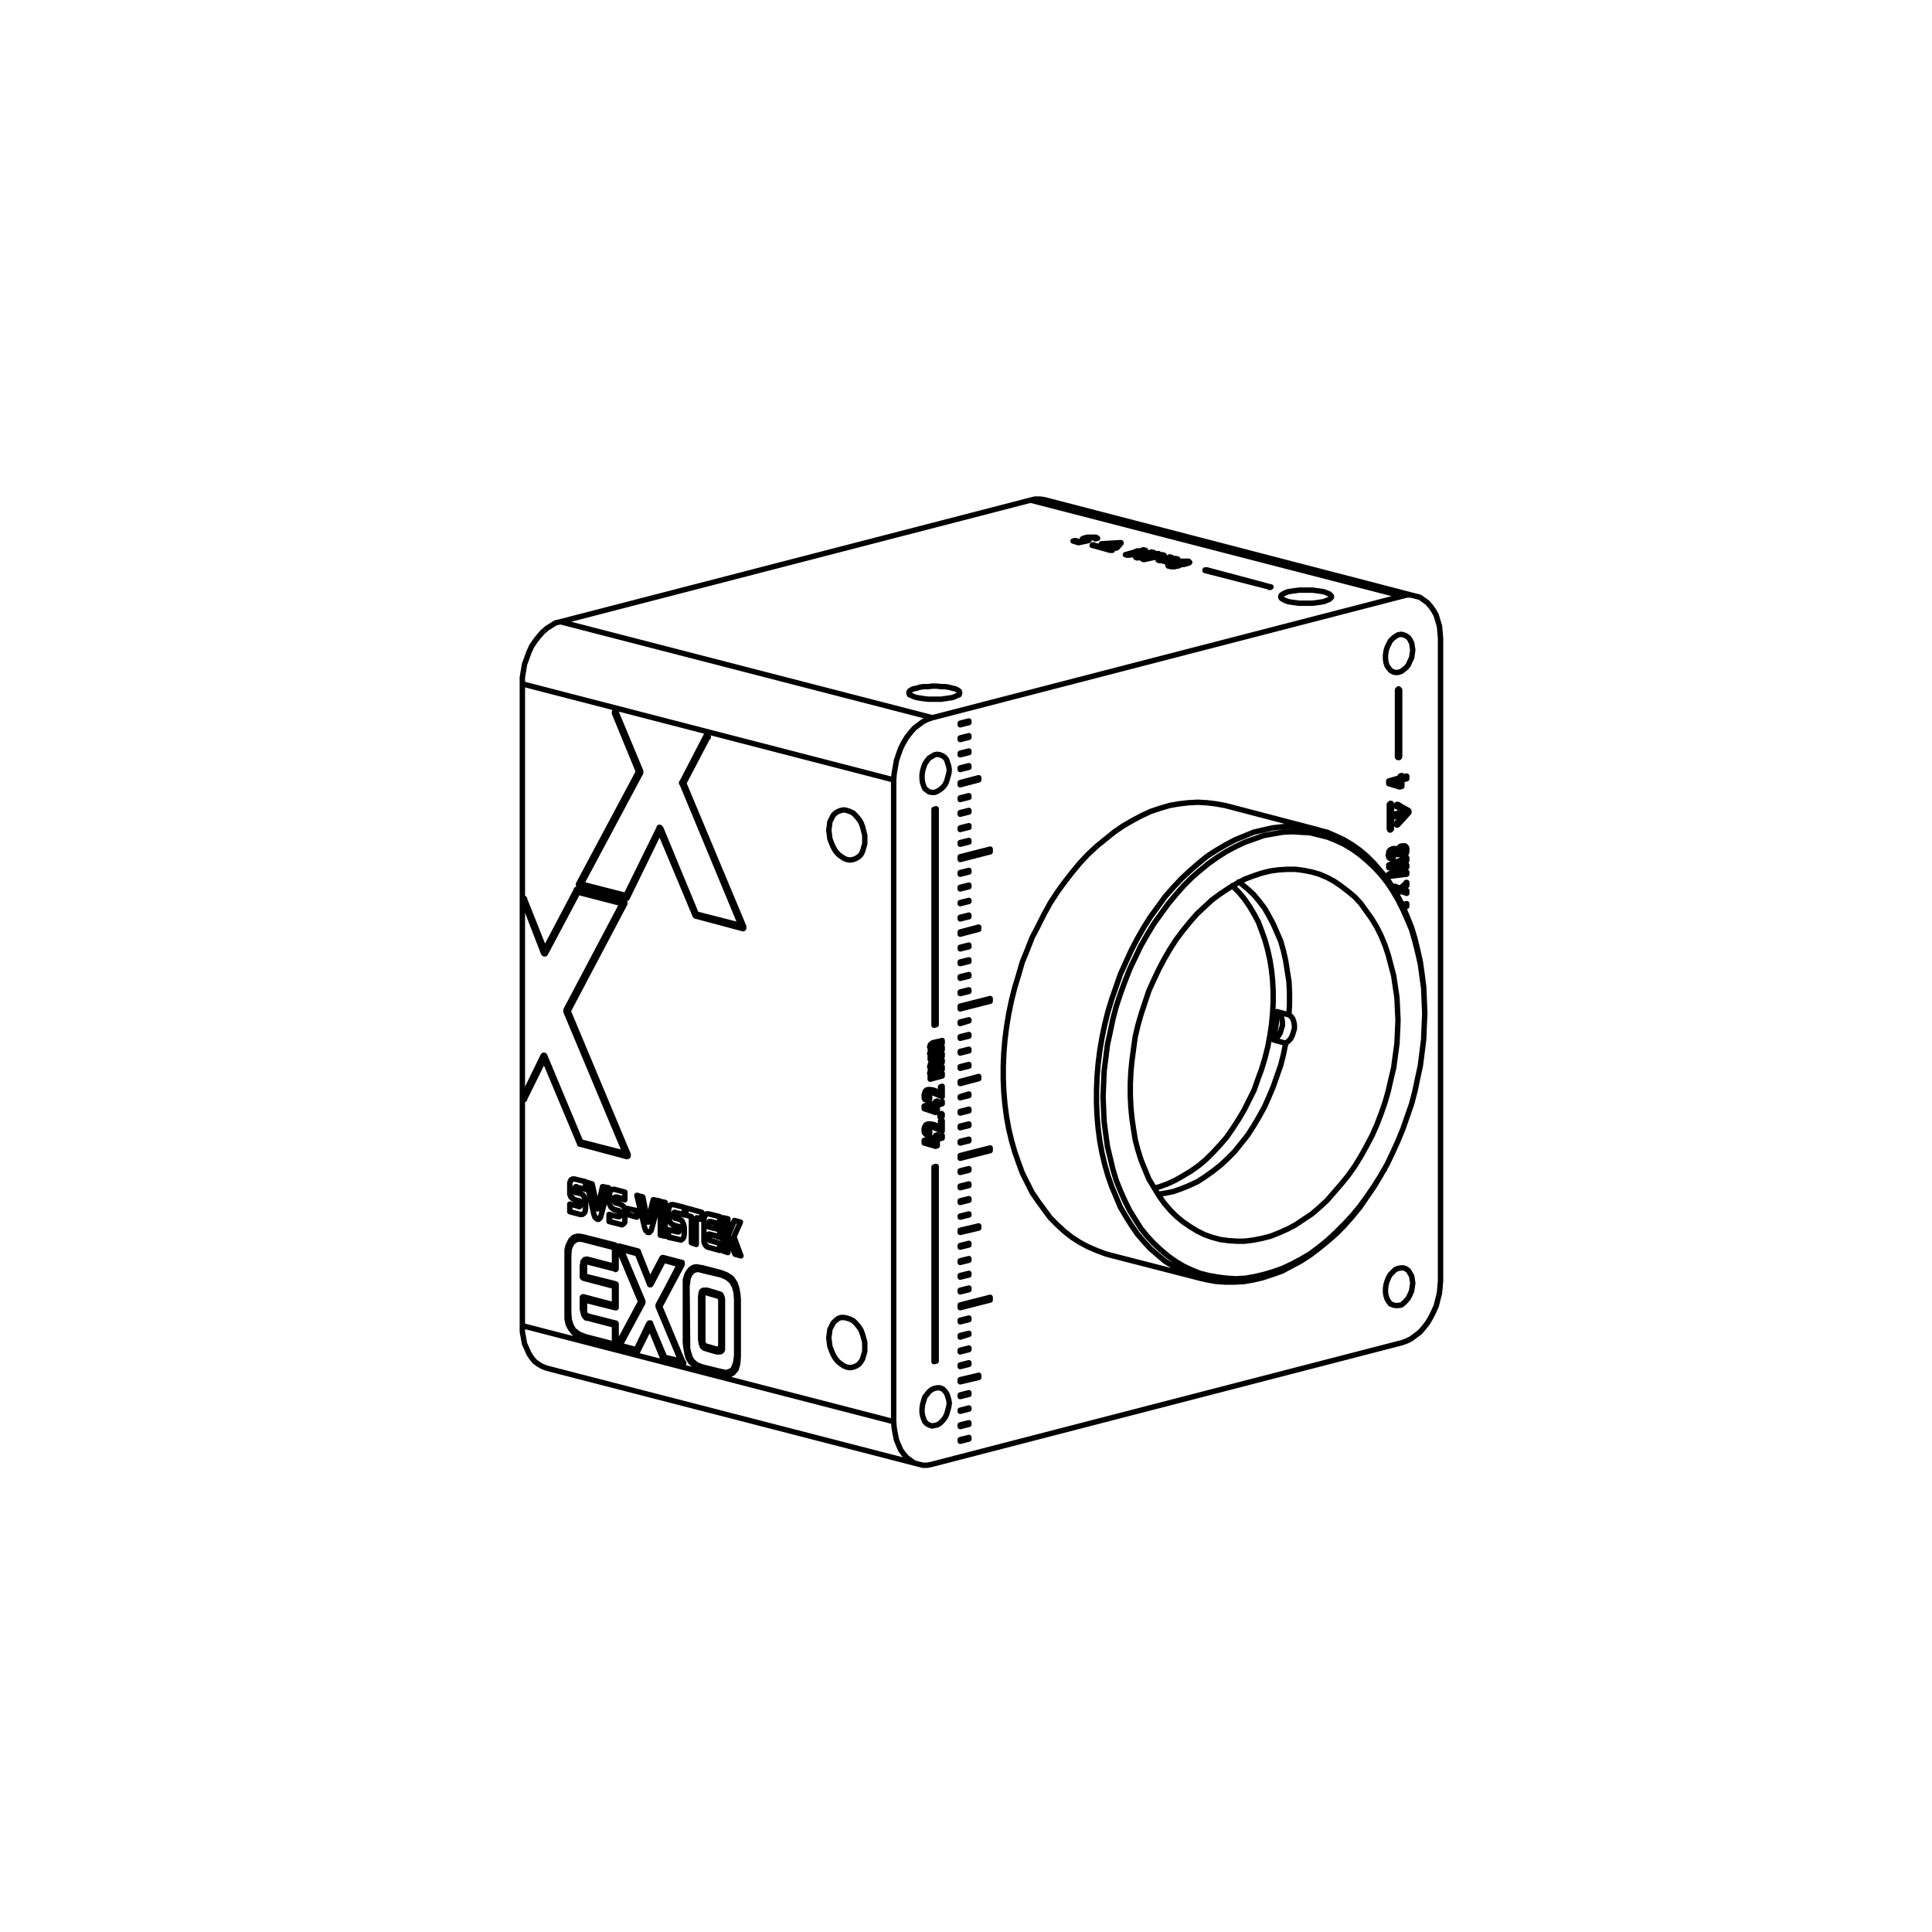 <?xml version="1.0" encoding="UTF-8"?>
<svg xmlns="http://www.w3.org/2000/svg" xmlns:xlink="http://www.w3.org/1999/xlink" width="354.331pt" height="354.331pt" viewBox="0 0 354.331 354.331" version="1.1">
<g id="surface1">
<path style="fill:none;stroke-width:0.992;stroke-linecap:round;stroke-linejoin:round;stroke:rgb(0%,0%,0%);stroke-opacity:1;stroke-miterlimit:10;" d="M -0.001 0.001 L 0.198 0.2 M 7.601 28.801 L 7.601 29.098 M -50.302 -15.402 L -33.2 -19.8 M -11.802 62.501 L -29.001 67.001 M -82.7 22.301 L -82.7 22.301 M -82.7 21.098 L -82.7 21.098 M -82.7 18.7 L -82.7 18.7 M -82.7 17.501 L -82.7 17.501 M -153.399 -36.199 L -85.2 -53.8 M -123.501 -9.3 L -123.501 -9.3 M -120.098 -36.902 L -120.001 -36.902 M -126.2 -18.199 L -126.302 -18.199 M -130.001 -7.601 L -130.001 -7.601 M -129.302 -11.199 L -129.302 -11.199 M -140.802 -4.8 L -140.802 -4.8 M -140.2 -8.402 L -140.098 -8.402 M -148.098 -2.902 L -148.098 -2.999 M -147.501 -6.499 L -147.399 -6.499 M -146.098 -16.699 L -146.2 -16.699 M 5.902 105.399 L -62.2 123.098 M -89.802 71.7 L -157.899 89.301 M -157.899 89.301 L -157.899 90.501 L -157.501 92.899 L -157.098 94.001 L -156.7 95.098 L -156.2 96.2 L -155.598 97.098 L -154.899 98.001 L -154.2 98.801 L -153.399 99.501 L -152.598 100.001 L -151.802 100.501 L -150.899 100.7 M -150.899 100.7 L -82.7 83.098 M -82.7 83.098 L -83.598 82.801 L -84.399 82.399 L -85.2 81.801 L -86.001 81.2 L -86.7 80.399 L -87.399 79.501 L -88.001 78.501 L -88.501 77.501 L -88.899 76.399 L -89.302 75.2 L -89.501 74.001 L -89.7 72.899 L -89.802 71.7 M -82.399 26.7 L -82.399 66.301 M -82.001 26.801 L -82.399 26.7 M -82.001 66.399 L -82.001 26.801 M -82.399 66.301 L -82.001 66.399 M -83.2 21.501 L -83.098 21.7 L -83.098 21.899 L -83.001 22.001 L -82.899 22.098 M -82.899 20.899 L -83.001 21.098 L -83.098 21.2 L -83.098 21.301 L -83.2 21.501 M -83.098 20.899 L -82.899 20.899 M -83.098 20.399 L -83.098 20.899 M -80.899 21.001 L -83.098 20.399 M -80.899 21.501 L -80.899 21.001 M -82.302 21.098 L -80.899 21.501 M -82.7 21.098 L -82.598 21.001 L -82.501 21.001 L -82.302 21.098 M -82.899 21.399 L -82.802 21.301 L -82.802 21.2 L -82.7 21.098 M -82.501 21.801 L -82.598 21.7 L -82.802 21.598 L -82.802 21.501 L -82.899 21.501 L -82.899 21.399 M -80.899 22.2 L -82.501 21.801 M -80.899 22.7 L -80.899 22.2 M -82.302 22.301 L -80.899 22.7 M -82.7 22.301 L -82.302 22.301 M -82.899 22.598 L -82.802 22.501 L -82.802 22.301 L -82.7 22.301 M -82.501 23.001 L -82.598 23.001 L -82.802 22.899 L -82.802 22.7 L -82.899 22.7 L -82.899 22.598 M -80.899 23.399 L -82.501 23.001 M -80.899 23.899 L -80.899 23.399 M -82.598 23.501 L -80.899 23.899 M -83.2 22.7 L -83.098 22.899 L -83.098 23.098 L -83.001 23.2 L -82.802 23.399 L -82.598 23.501 M -82.899 22.098 L -83.001 22.2 L -83.098 22.399 L -83.098 22.501 L -83.2 22.7 M -83.2 17.899 L -83.098 18.098 L -83.098 18.301 L -83.001 18.399 L -82.899 18.598 M -82.899 17.399 L -83.098 17.598 L -83.098 17.801 L -83.2 17.899 M -83.098 17.301 L -82.899 17.399 M -83.098 16.801 L -83.098 17.301 M -80.899 17.399 L -83.098 16.801 M -80.899 17.899 L -80.899 17.399 M -82.302 17.501 L -80.899 17.899 M -82.7 17.501 L -82.302 17.501 M -82.899 17.801 L -82.802 17.7 L -82.802 17.598 L -82.7 17.501 M -82.501 18.2 L -82.598 18.2 L -82.802 18.098 L -82.802 18.001 L -82.899 17.899 L -82.899 17.801 M -80.899 18.598 L -82.501 18.2 M -80.899 19.098 L -80.899 18.598 M -82.302 18.7 L -80.899 19.098 M -82.7 18.7 L -82.302 18.7 M -82.899 19.001 L -82.802 18.899 L -82.802 18.801 L -82.7 18.7 M -82.501 19.501 L -82.598 19.399 L -82.802 19.301 L -82.802 19.2 L -82.899 19.098 L -82.899 19.001 M -80.899 19.899 L -82.501 19.501 M -80.899 20.301 L -80.899 19.899 M -82.598 19.899 L -80.899 20.301 M -83.2 19.098 L -83.098 19.301 L -83.098 19.501 L -83.001 19.7 L -82.802 19.801 L -82.598 19.899 M -82.899 18.598 L -83.001 18.7 L -83.098 18.801 L -83.098 18.899 L -83.2 19.098 M -83.501 14.899 L -83.001 14.899 L -82.501 14.801 M -84.2 13.7 L -84.2 14.001 L -84.098 14.301 L -84.001 14.598 L -83.802 14.801 L -83.501 14.899 M -83.302 13.001 L -83.899 13.001 L -84.098 13.098 L -84.2 13.399 L -84.2 13.7 M -83.2 13.098 L -83.302 13.001 M -83.2 13.598 L -83.2 13.098 M -83.399 13.501 L -83.302 13.501 L -83.2 13.598 M -83.899 13.801 L -83.899 13.598 L -83.802 13.598 L -83.802 13.501 L -83.399 13.501 M -83.501 14.399 L -83.899 14.001 L -83.899 13.801 M -82.098 14.098 L -82.598 14.301 L -83.001 14.399 L -83.501 14.399 M -80.899 13.598 L -81.598 13.899 L -82.098 14.098 M -80.899 15.501 L -80.899 13.598 M -81.2 15.399 L -80.899 15.501 M -81.2 14.2 L -81.2 15.399 M -81.802 14.501 L -81.501 14.301 L -81.2 14.2 M -82.501 14.801 L -82.2 14.7 L -81.802 14.501 M -82.098 10.7 L -84.2 11.399 M -81.802 10.801 L -82.098 10.7 M -81.802 12.001 L -81.802 10.801 M -80.899 12.301 L -81.802 12.001 M -80.899 12.7 L -80.899 12.301 M -81.802 12.501 L -80.899 12.7 M -81.802 12.801 L -81.802 12.501 M -82.098 12.7 L -81.802 12.801 M -82.098 12.399 L -82.098 12.7 M -84.2 11.899 L -82.098 12.399 M -84.2 11.399 L -84.2 11.899 M -81.098 10.501 L -81.001 10.501 L -80.899 10.399 L -80.899 10.001 L -81.098 9.801 M -81.098 9.801 L -81.2 9.801 L -81.302 9.899 L -81.302 10.301 L -81.2 10.399 L -81.098 10.501 M -83.501 8.598 L -83.001 8.598 L -82.501 8.501 M -84.2 7.501 L -84.2 7.801 L -84.098 8.098 L -84.001 8.301 L -83.802 8.501 L -83.501 8.598 M -83.302 6.801 L -83.7 6.7 L -83.899 6.7 L -84.098 6.899 L -84.2 7.098 L -84.2 7.501 M -83.2 6.801 L -83.302 6.801 M -83.2 7.301 L -83.2 6.801 M -83.399 7.2 L -83.302 7.301 L -83.2 7.301 M -83.899 7.598 L -83.899 7.399 L -83.802 7.301 L -83.598 7.2 L -83.399 7.2 M -83.501 8.098 L -83.598 8.001 L -83.7 8.001 L -83.802 7.899 L -83.899 7.7 L -83.899 7.598 M -82.098 7.801 L -82.598 8.001 L -83.001 8.098 L -83.501 8.098 M -80.899 7.301 L -81.598 7.598 L -82.098 7.801 M -80.899 9.2 L -80.899 7.301 M -81.2 9.2 L -80.899 9.2 M -81.2 8.001 L -81.2 9.2 M -81.802 8.2 L -81.501 8.098 L -81.2 8.001 M -82.501 8.501 L -82.2 8.399 L -81.802 8.2 M -82.098 4.501 L -84.2 5.098 M -81.802 4.598 L -82.098 4.501 M -81.802 5.801 L -81.802 4.598 M -80.899 6.001 L -81.802 5.801 M -80.899 6.501 L -80.899 6.001 M -81.802 6.2 L -80.899 6.501 M -81.802 6.598 L -81.802 6.2 M -82.098 6.501 L -81.802 6.598 M -82.098 6.2 L -82.098 6.501 M -84.2 5.598 L -82.098 6.2 M -84.2 5.098 L -84.2 5.598 M -82.399 -34.999 L -82.399 0.7 M -82.001 -34.902 L -82.399 -34.999 M -82.001 0.801 L -82.001 -34.902 M -82.399 0.7 L -82.001 0.801 M -77.598 -49.601 L -77.598 -49.3 M -76.001 -49.199 L -77.598 -49.601 M -76.001 -48.902 L -76.001 -49.199 M -77.598 -49.3 L -76.001 -48.902 M -77.598 -46.902 L -77.598 -46.601 M -76.001 -46.499 L -77.598 -46.902 M -76.001 -46.199 L -76.001 -46.499 M -77.598 -46.601 L -76.001 -46.199 M -77.598 -44.101 L -77.598 -43.902 M -76.001 -43.699 L -77.598 -44.101 M -76.001 -43.499 L -76.001 -43.699 M -77.598 -43.902 L -76.001 -43.499 M -77.598 -41.402 L -77.598 -41.101 M -76.001 -40.999 L -77.598 -41.402 M -76.001 -40.699 L -76.001 -40.999 M -77.598 -41.101 L -76.001 -40.699 M -77.598 -38.699 L -77.598 -38.3 M -74.2 -37.902 L -77.598 -38.699 M -74.2 -37.499 L -74.2 -37.902 M -77.598 -38.3 L -74.2 -37.499 M -77.598 -35.902 L -77.598 -35.601 M -76.001 -35.499 L -77.598 -35.902 M -76.001 -35.199 L -76.001 -35.499 M -77.598 -35.601 L -76.001 -35.199 M -77.598 -33.199 L -77.598 -32.902 M -76.001 -32.8 L -77.598 -33.199 M -76.001 -32.499 L -76.001 -32.8 M -77.598 -32.902 L -76.001 -32.499 M -77.598 -30.499 L -77.598 -30.199 M -76.001 -29.999 L -77.598 -30.499 M -76.001 -29.8 L -76.001 -29.999 M -77.598 -30.199 L -76.001 -29.8 M -77.598 -27.699 L -77.598 -27.402 M -76.001 -27.3 L -77.598 -27.699 M -76.001 -26.999 L -76.001 -27.3 M -77.598 -27.402 L -76.001 -26.999 M -77.598 -25.101 L -77.598 -24.601 M -72.098 -23.699 L -77.598 -25.101 M -72.098 -23.199 L -72.098 -23.699 M -77.598 -24.601 L -72.098 -23.199 M -77.598 -22.199 L -77.598 -21.902 M -76.001 -21.8 L -77.598 -22.199 M -76.001 -21.499 L -76.001 -21.8 M -77.598 -21.902 L -76.001 -21.499 M -77.598 -19.499 L -77.598 -19.199 M -76.001 -19.101 L -77.598 -19.499 M -76.001 -18.8 L -76.001 -19.101 M -77.598 -19.199 L -76.001 -18.8 M -77.598 -16.8 L -77.598 -16.499 M -76.001 -16.402 L -77.598 -16.8 M -76.001 -16.101 L -76.001 -16.402 M -77.598 -16.499 L -76.001 -16.101 M -77.598 -13.999 L -77.598 -13.699 M -76.001 -13.601 L -77.598 -13.999 M -76.001 -13.3 L -76.001 -13.601 M -77.598 -13.699 L -76.001 -13.3 M -77.598 -11.3 L -77.598 -10.902 M -74.2 -10.499 L -77.598 -11.3 M -74.2 -10.101 L -74.2 -10.499 M -77.598 -10.902 L -74.2 -10.101 M -77.598 -8.499 L -77.598 -8.3 M -76.001 -8.101 L -77.598 -8.499 M -76.001 -7.902 L -76.001 -8.101 M -77.598 -8.3 L -76.001 -7.902 M -77.598 -5.8 L -77.598 -5.499 M -76.001 -5.402 L -77.598 -5.8 M -76.001 -5.101 L -76.001 -5.402 M -77.598 -5.499 L -76.001 -5.101 M -77.598 -3.101 L -77.598 -2.8 M -76.001 -2.699 L -77.598 -3.101 M -76.001 -2.402 L -76.001 -2.699 M -77.598 -2.8 L -76.001 -2.402 M -77.598 -0.3 L -77.598 0.001 M -76.001 0.098 L -77.598 -0.3 M -76.001 0.399 L -76.001 0.098 M -77.598 0.001 L -76.001 0.399 M -77.598 2.301 L -77.598 2.801 M -72.098 3.7 L -77.598 2.301 M -72.098 4.2 L -72.098 3.7 M -77.598 2.801 L -72.098 4.2 M -77.598 5.098 L -77.598 5.399 M -76.001 5.501 L -77.598 5.098 M -76.001 5.801 L -76.001 5.501 M -77.598 5.399 L -76.001 5.801 M -77.598 7.899 L -77.598 8.2 M -76.001 8.301 L -77.598 7.899 M -76.001 8.598 L -76.001 8.301 M -77.598 8.2 L -76.001 8.598 M -77.598 10.598 L -77.598 10.899 M -76.001 11.001 L -77.598 10.598 M -76.001 11.301 L -76.001 11.001 M -77.598 10.899 L -76.001 11.301 M -77.598 13.399 L -77.598 13.598 M -76.001 13.801 L -77.598 13.399 M -76.001 14.098 L -76.001 13.801 M -77.598 13.598 L -76.001 14.098 M -77.598 16.001 L -77.598 16.399 M -74.2 16.899 L -77.598 16.001 M -74.2 17.301 L -74.2 16.899 M -77.598 16.399 L -74.2 17.301 M -77.598 18.801 L -77.598 19.098 M -76.001 19.2 L -77.598 18.801 M -76.001 19.501 L -76.001 19.2 M -77.598 19.098 L -76.001 19.501 M -77.598 21.598 L -77.598 21.899 M -76.001 22.001 L -77.598 21.598 M -76.001 22.301 L -76.001 22.001 M -77.598 21.899 L -76.001 22.301 M -77.598 24.301 L -77.598 24.598 M -76.001 24.7 L -77.598 24.301 M -76.001 25.001 L -76.001 24.7 M -77.598 24.598 L -76.001 25.001 M -77.598 27.001 L -77.598 27.301 M -76.001 27.501 L -77.598 27.001 M -76.001 27.7 L -76.001 27.501 M -77.598 27.301 L -76.001 27.7 M -77.598 29.7 L -77.598 30.2 M -72.098 31.098 L -77.598 29.7 M -72.098 31.598 L -72.098 31.098 M -77.598 30.2 L -72.098 31.598 M -77.598 32.501 L -77.598 32.801 M -76.001 32.899 L -77.598 32.501 M -76.001 33.2 L -76.001 32.899 M -77.598 32.801 L -76.001 33.2 M -77.598 35.301 L -77.598 35.598 M -76.001 35.7 L -77.598 35.301 M -76.001 36.001 L -76.001 35.7 M -77.598 35.598 L -76.001 36.001 M -77.598 38.001 L -77.598 38.301 M -76.001 38.399 L -77.598 38.001 M -76.001 38.7 L -76.001 38.399 M -77.598 38.301 L -76.001 38.7 M -77.598 40.7 L -77.598 41.001 M -76.001 41.098 L -77.598 40.7 M -76.001 41.399 L -76.001 41.098 M -77.598 41.001 L -76.001 41.399 M -77.598 43.399 L -77.598 43.801 M -74.2 44.301 L -77.598 43.399 M -74.2 44.7 L -74.2 44.301 M -77.598 43.801 L -74.2 44.7 M -77.598 46.2 L -77.598 46.501 M -76.001 46.598 L -77.598 46.2 M -76.001 46.899 L -76.001 46.598 M -77.598 46.501 L -76.001 46.899 M -77.598 49.001 L -77.598 49.2 M -76.001 49.399 L -77.598 49.001 M -76.001 49.598 L -76.001 49.399 M -77.598 49.2 L -76.001 49.598 M -77.598 51.7 L -77.598 52.001 M -76.001 52.098 L -77.598 51.7 M -76.001 52.399 L -76.001 52.098 M -77.598 52.001 L -76.001 52.399 M -77.598 54.399 L -77.598 54.7 M -76.001 54.801 L -77.598 54.399 M -76.001 55.098 L -76.001 54.801 M -77.598 54.7 L -76.001 55.098 M -77.598 57.098 L -77.598 57.598 M -72.098 58.501 L -77.598 57.098 M -72.098 59.001 L -72.098 58.501 M -77.598 57.598 L -72.098 59.001 M -77.598 59.899 L -77.598 60.2 M -76.001 60.301 L -77.598 59.899 M -76.001 60.598 L -76.001 60.301 M -77.598 60.2 L -76.001 60.598 M -77.598 62.598 L -77.598 62.899 M -76.001 63.001 L -77.598 62.598 M -76.001 63.301 L -76.001 63.001 M -77.598 62.899 L -76.001 63.301 M -77.598 65.399 L -77.598 65.7 M -76.001 65.801 L -77.598 65.399 M -76.001 66.098 L -76.001 65.801 M -77.598 65.7 L -76.001 66.098 M -77.598 68.098 L -77.598 68.399 M -76.001 68.501 L -77.598 68.098 M -76.001 68.801 L -76.001 68.501 M -77.598 68.399 L -76.001 68.801 M -77.598 70.801 L -77.598 71.2 M -74.2 71.7 L -77.598 70.801 M -74.2 72.098 L -74.2 71.7 M -77.598 71.2 L -74.2 72.098 M -77.598 73.598 L -77.598 73.899 M -76.001 74.001 L -77.598 73.598 M -76.001 74.301 L -76.001 74.001 M -77.598 73.899 L -76.001 74.301 M -77.598 76.301 L -77.598 76.598 M -76.001 76.7 L -77.598 76.301 M -76.001 77.001 L -76.001 76.7 M -77.598 76.598 L -76.001 77.001 M -77.598 79.098 L -77.598 79.399 M -76.001 79.501 L -77.598 79.098 M -76.001 79.801 L -76.001 79.501 M -77.598 79.399 L -76.001 79.801 M -77.598 81.801 L -77.598 82.098 M -76.001 82.2 L -77.598 81.801 M -76.001 82.501 L -76.001 82.2 M -77.598 82.098 L -76.001 82.501 M 4.3 48.501 L 3.698 48.399 M 4.3 49.001 L 4.3 48.501 M 3.499 48.801 L 4.3 49.001 M 3.402 49.098 L 3.402 48.899 M 3.3 49.098 L 3.402 49.098 M 2.3 51.098 L 2.499 51.301 M 3.101 51.301 L 2.499 50.7 M 4.3 50.899 L 3.101 51.301 M 4.3 51.399 L 4.3 50.899 M 3.698 51.501 L 4.3 51.399 M 3.402 51.598 L 3.601 51.598 L 3.698 51.501 M 3.8 51.899 L 3.499 51.7 L 3.402 51.598 M 4.3 52.301 L 3.8 51.899 M 4.3 52.899 L 4.3 52.301 M 3.101 51.801 L 4.3 52.899 M 2.101 52.2 L 3.101 51.801 M 2.101 51.7 L 2.101 52.2 M 2.499 51.598 L 2.101 51.7 M 2.902 51.501 L 2.698 51.598 L 2.499 51.598 M 2.499 51.301 L 2.8 51.399 L 2.902 51.501 M 2.8 55.399 L 3.198 55.598 L 3.601 55.7 M 0.999 54.399 L 2.8 55.399 M 0.999 54.001 L 0.999 54.399 M 4.3 54.399 L 0.999 54.001 M 4.3 54.801 L 4.3 54.399 M 2.101 54.501 L 4.3 54.801 M 1.8 54.501 L 2.101 54.501 M 2.601 54.899 L 2.3 54.7 L 2.101 54.598 L 1.8 54.501 M 4.3 55.7 L 2.601 54.899 M 4.3 56.098 L 4.3 55.7 M 2.499 56.098 L 4.3 56.098 M 1.902 56.001 L 2.101 56.098 L 2.499 56.098 M 1.8 56.001 L 1.902 56.001 M 1.8 56.001 L 1.8 56.001 M 1.902 56.098 L 1.8 56.001 M 2.698 56.301 L 2.198 56.2 L 1.902 56.098 M 4.3 56.899 L 2.698 56.301 M 4.3 57.399 L 4.3 56.899 M 0.999 56.098 L 4.3 57.399 M 0.999 55.598 L 0.999 56.098 M 2.8 55.7 L 0.999 55.598 M 3.499 55.7 L 2.8 55.7 M 3.601 55.7 L 3.499 55.7 M 2.402 58.098 L 2.3 58.301 L 2.3 58.501 L 2.198 58.598 L 1.8 58.598 M 2.402 58.001 L 2.402 58.098 M 2.698 58.001 L 2.402 58.001 M 2.698 58.2 L 2.698 58.001 M 3.3 59.001 L 3.101 58.899 L 2.902 58.801 L 2.8 58.7 L 2.698 58.501 L 2.698 58.2 M 3.999 58.7 L 3.999 58.801 L 3.902 58.899 L 3.902 59.001 L 3.8 59.001 L 3.601 59.098 L 3.3 59.001 M 3.402 58.098 L 3.698 58.2 L 3.902 58.301 L 3.902 58.399 L 3.999 58.501 L 3.999 58.7 M 3.402 57.598 L 3.402 58.098 M 3.499 57.7 L 3.402 57.598 M 4.3 58.801 L 4.3 58.501 L 4.198 58.2 L 4.101 58.001 L 3.8 57.801 L 3.499 57.7 M 3.402 59.598 L 3.999 59.598 L 4.198 59.399 L 4.3 59.2 L 4.3 58.801 M 2.499 58.801 L 2.698 59.098 L 3.101 59.501 L 3.402 59.598 M 1.8 59.098 L 2.3 59.098 L 2.402 59.001 L 2.499 58.801 M 1.198 58.801 L 1.499 59.001 L 1.8 59.098 M 0.902 57.899 L 0.999 58.2 L 0.999 58.501 L 1.198 58.801 M 1.3 57.301 L 1.101 57.399 L 0.999 57.501 L 0.999 57.7 L 0.902 57.899 M 1.8 57.301 L 1.499 57.2 L 1.3 57.301 M 1.8 57.801 L 1.8 57.301 M 1.698 57.7 L 1.8 57.801 M 1.3 58.001 L 1.3 57.801 L 1.402 57.7 L 1.698 57.7 M 1.8 58.598 L 1.601 58.501 L 1.402 58.399 L 1.402 58.301 L 1.3 58.2 L 1.3 58.001 M 3.902 65.399 L 1.499 64.801 M 2.499 63.899 L 3.902 65.399 M 2.402 63.501 L 2.402 63.7 L 2.499 63.801 L 2.499 63.899 M 2.698 63.501 L 2.601 63.501 L 2.499 63.399 L 2.499 63.501 L 2.402 63.501 M 4.601 65.598 L 2.698 63.501 M 4.698 65.7 L 4.601 65.598 M 4.698 65.7 L 4.698 65.7 M 4.698 65.801 L 4.698 65.7 M 4.698 65.899 L 4.698 65.801 M 4.698 65.899 L 4.698 65.899 M 4.698 65.899 L 4.698 65.899 M 4.698 66.001 L 4.698 65.899 M 4.698 66.001 L 4.698 66.001 M 4.601 66.001 L 4.698 66.001 M 2.698 67.2 L 4.601 66.001 M 2.402 67.098 L 2.499 67.2 L 2.698 67.2 M 2.499 66.801 L 2.402 66.801 L 2.402 67.098 M 3.999 65.899 L 2.499 66.801 M 1.499 65.301 L 3.999 65.899 M 1.499 67.2 L 1.499 65.301 M 1.3 67.399 L 1.402 67.399 L 1.499 67.301 L 1.499 67.2 M 1.101 67.2 L 1.198 67.301 L 1.3 67.399 M 1.101 62.7 L 1.101 67.2 M 1.3 62.501 L 1.198 62.501 L 1.198 62.598 L 1.101 62.7 M 1.499 62.801 L 1.499 62.7 L 1.402 62.598 L 1.3 62.501 M 1.499 64.801 L 1.499 62.801 M 2.999 70.399 L 0.999 71.001 M 3.402 70.501 L 2.999 70.399 M 3.402 71.7 L 3.402 70.501 M 4.3 71.899 L 3.402 71.7 M 4.3 72.399 L 4.3 71.899 M 3.402 72.2 L 4.3 72.399 M 3.402 72.501 L 3.402 72.2 M 3.101 72.399 L 3.402 72.501 M 3.101 72.098 L 3.101 72.399 M 0.999 71.501 L 3.101 72.098 M 0.999 71.001 L 0.999 71.501 M 2.8 88.399 L 2.902 88.301 L 2.999 88.2 M 2.601 88.098 L 2.601 88.2 L 2.698 88.301 L 2.8 88.399 M 2.601 76.001 L 2.601 88.098 M 2.8 75.801 L 2.698 75.801 L 2.601 75.899 L 2.601 76.001 M 2.999 76.098 L 2.999 76.001 L 2.902 75.899 L 2.902 75.801 L 2.8 75.801 M 2.999 88.2 L 2.999 76.098 M -29.001 67.001 L -30.7 67.301 L -32.302 67.501 L -34.001 67.598 L -35.802 67.501 L -37.501 67.301 L -39.2 67.001 L -40.899 66.501 L -42.7 65.899 L -44.399 65.098 L -46.098 64.2 L -47.802 63.2 L -49.399 62.098 L -51.001 60.801 L -52.598 59.501 L -54.2 58.001 L -55.7 56.399 L -57.098 54.7 L -58.501 52.899 L -59.802 51.098 L -61.098 49.098 L -62.2 47.098 L -63.302 44.899 L -64.399 42.801 L -65.302 40.501 L -66.2 38.301 L -66.899 35.899 L -67.598 33.598 L -68.2 31.2 L -68.7 28.801 L -69.098 26.399 L -69.399 24.001 L -69.598 21.598 L -69.7 19.2 L -69.7 16.801 L -69.598 14.501 L -69.399 12.2 L -69.098 9.899 L -68.7 7.7 L -68.2 5.598 L -67.598 3.501 L -66.899 1.501 L -66.2 -0.402 L -65.302 -2.199 L -64.399 -3.999 L -63.302 -5.601 L -61.098 -8.601 L -59.802 -9.902 L -58.501 -11.101 L -57.098 -12.199 L -55.7 -13.101 L -54.2 -13.902 L -52.598 -14.601 L -51.001 -15.199 L -50.302 -15.402 M -79.598 73.501 L -79.7 74.2 L -79.899 74.801 L -80.098 75.399 L -80.399 75.801 L -80.802 76.098 L -81.302 76.301 L -81.802 76.399 L -82.302 76.301 L -83.302 75.7 L -83.7 75.2 L -84.098 74.598 L -84.302 74.001 L -84.501 73.301 L -84.598 72.598 L -84.598 71.899 L -84.501 71.2 L -84.302 70.598 L -84.098 70.098 L -83.7 69.801 L -83.302 69.501 L -82.802 69.399 L -82.302 69.399 L -81.802 69.598 L -81.302 69.899 L -80.802 70.301 L -80.399 70.801 L -80.098 71.399 L -79.899 72.098 L -79.7 72.801 L -79.598 73.501 M 5.402 95.501 L 5.3 96.2 L 5.198 96.801 L 4.902 97.399 L 4.601 97.801 L 4.198 98.098 L 3.698 98.301 L 3.3 98.399 L 2.698 98.301 L 2.198 98.001 L 1.8 97.7 L 1.3 97.2 L 0.999 96.598 L 0.698 96.001 L 0.499 95.301 L 0.402 94.598 L 0.402 93.899 L 0.499 93.2 L 0.698 92.598 L 1.3 91.801 L 1.8 91.501 L 2.198 91.399 L 2.698 91.399 L 3.3 91.598 L 3.698 91.899 L 4.198 92.301 L 4.601 92.801 L 4.902 93.501 L 5.198 94.098 L 5.3 94.801 L 5.402 95.501 M 5.402 -20.601 L 5.3 -19.902 L 5.198 -19.3 L 4.902 -18.8 L 4.601 -18.3 L 4.198 -17.999 L 3.698 -17.8 L 3.3 -17.8 L 2.698 -17.902 L 2.198 -18.101 L 1.3 -18.999 L 0.999 -19.499 L 0.698 -20.199 L 0.499 -20.902 L 0.402 -21.601 L 0.402 -22.3 L 0.499 -22.902 L 0.698 -23.499 L 0.999 -23.999 L 1.3 -24.402 L 1.8 -24.601 L 2.198 -24.699 L 2.698 -24.699 L 3.3 -24.601 L 3.698 -24.3 L 4.198 -23.8 L 4.601 -23.3 L 4.902 -22.699 L 5.198 -21.999 L 5.402 -20.601 M -79.598 -42.601 L -79.7 -41.999 L -79.899 -41.3 L -80.098 -40.8 L -80.399 -40.402 L -80.802 -39.999 L -81.302 -39.8 L -81.802 -39.8 L -82.302 -39.902 L -82.802 -40.101 L -83.302 -40.499 L -84.098 -41.499 L -84.302 -42.199 L -84.501 -42.902 L -84.598 -43.601 L -84.598 -44.3 L -84.501 -44.902 L -84.302 -45.499 L -84.098 -45.999 L -83.7 -46.402 L -83.302 -46.601 L -82.802 -46.8 L -82.302 -46.699 L -81.802 -46.601 L -81.302 -46.3 L -80.802 -45.8 L -80.399 -45.3 L -80.098 -44.699 L -79.7 -43.3 L -79.598 -42.601 M -89.802 -45.999 L -89.7 -47.199 L -89.501 -48.3 L -89.302 -49.3 L -88.899 -50.3 L -88.501 -51.199 L -88.001 -51.902 L -87.399 -52.601 L -86.001 -53.601 L -84.399 -53.999 L -83.598 -53.999 L -82.7 -53.8 M -89.802 71.7 L -89.802 -45.999 M 3.499 105.399 L -82.7 83.098 M 10.499 97.598 L 10.402 98.801 L 10.3 99.899 L 9.698 101.899 L 9.198 102.801 L 8.698 103.501 L 8.101 104.2 L 7.402 104.7 L 6.698 105.2 L 5.902 105.399 L 5.101 105.598 L 4.3 105.598 L 3.499 105.399 M 10.499 -20.101 L 10.499 97.598 M 3.499 -31.499 L 4.3 -31.199 L 5.101 -30.8 L 5.902 -30.199 L 6.698 -29.601 L 7.402 -28.8 L 8.101 -27.902 L 8.698 -26.902 L 9.198 -25.902 L 9.698 -24.8 L 10.3 -22.402 L 10.402 -21.3 L 10.499 -20.101 M -82.7 -53.8 L 3.499 -31.499 M -157.7 50.001 L -157.598 50.001 L -157.501 49.899 L -157.501 49.801 M -157.802 49.7 L -157.802 49.899 L -157.7 50.001 M -154.001 39.899 L -157.802 49.7 M -153.802 39.801 L -153.899 39.801 L -154.001 39.899 M -153.802 39.801 L -153.802 39.801 M -153.7 39.801 L -153.802 39.801 M -147.7 51.098 L -153.7 39.801 M -139.598 49.001 L -147.7 51.098 M -149.899 29.501 L -139.598 49.001 M -149.899 29.2 L -149.899 29.501 M -139.001 3.2 L -149.899 29.2 M -147.2 5.301 L -139.001 3.2 M -153.802 21.098 L -147.2 5.301 M -153.899 21.2 L -153.802 21.098 M -154.098 21.098 L -154.001 21.2 L -153.899 21.2 M -157.802 13.501 L -154.098 21.098 M -157.7 13.2 L -157.802 13.301 L -157.802 13.501 M -157.501 13.2 L -157.501 13.098 L -157.7 13.098 L -157.7 13.2 M -153.899 20.501 L -157.501 13.2 M -147.399 5.001 L -153.899 20.501 M -147.302 4.899 L -147.399 4.899 L -147.399 5.001 M -138.7 2.598 L -147.302 4.899 M -138.501 2.7 L -138.598 2.7 L -138.7 2.598 M -138.501 3.001 L -138.501 2.7 M -149.501 29.301 L -138.501 3.001 M -139.098 49.001 L -149.501 29.301 M -139.098 49.2 L -139.098 49.001 M -139.302 49.399 L -139.2 49.399 L -139.2 49.301 L -139.098 49.2 M -147.802 51.598 L -139.302 49.399 M -148.001 51.501 L -148.001 51.598 L -147.802 51.598 M -153.802 40.501 L -148.001 51.501 M -157.501 49.801 L -153.802 40.501 M -128.399 -35.199 L -128.302 -35.199 L -128.302 -35.3 L -128.399 -35.402 M -132.7 -24.902 L -128.399 -35.199 M -128.598 -17.199 L -132.7 -24.902 M -128.598 -16.902 L -128.598 -17.199 M -128.7 -16.8 L -128.598 -16.8 L -128.598 -16.902 M -132.098 -15.902 L -128.7 -16.8 M -132.302 -15.999 L -132.2 -15.902 L -132.098 -15.902 M -134.501 -20.199 L -132.302 -15.999 M -136.598 -14.902 L -134.501 -20.199 M -136.7 -14.699 L -136.598 -14.8 L -136.598 -14.902 M -140.098 -13.8 L -136.7 -14.699 M -140.302 -13.902 L -140.2 -13.902 L -140.2 -13.8 L -140.098 -13.8 M -140.302 -14.199 L -140.302 -13.902 M -136.2 -23.999 L -140.302 -14.199 M -140.501 -31.999 L -136.2 -23.999 M -140.501 -32.3 L -140.501 -31.999 M -140.302 -32.402 L -140.399 -32.402 L -140.501 -32.3 M -136.899 -33.3 L -140.302 -32.402 M -136.802 -33.199 L -136.802 -33.3 L -136.899 -33.3 M -134.501 -28.601 L -136.802 -33.199 M -132.098 -34.499 L -134.501 -28.601 M -131.899 -34.601 L -132.001 -34.601 L -132.098 -34.499 M -128.501 -35.499 L -131.899 -34.601 M -128.399 -35.402 L -128.399 -35.499 L -128.501 -35.499 M -120.098 -12.101 L -120.098 -11.902 M -120.001 -12.601 L -120.098 -12.3 L -120.098 -12.101 M -118.899 -15.3 L -120.001 -12.601 M -117.802 -15.601 L -118.899 -15.3 M -119.098 -12.101 L -117.802 -15.601 M -117.899 -9.402 L -119.098 -12.101 M -119.001 -9.101 L -117.899 -9.402 M -120.001 -11.3 L -119.001 -9.101 M -120.098 -11.601 L -120.001 -11.3 M -120.098 -11.902 L -120.098 -11.601 M -123.7 -11.601 L -123.7 -12.3 M -121.7 -12.199 L -123.7 -11.601 M -121.7 -10.8 L -121.7 -12.199 M -123.7 -10.3 L -121.7 -10.8 M -123.7 -9.601 L -123.7 -10.3 M -123.598 -9.3 L -123.598 -9.499 L -123.7 -9.601 M -123.399 -9.3 L -123.598 -9.3 M -121.7 -9.8 L -123.399 -9.3 M -121.7 -8.402 L -121.7 -9.8 M -123.7 -7.902 L -121.7 -8.402 M -124.399 -8.101 L -124.2 -7.902 L -123.7 -7.902 M -124.598 -8.999 L -124.598 -8.402 L -124.399 -8.101 M -124.598 -12.499 L -124.598 -8.999 M -123.501 -14.101 L -123.899 -13.999 L -124.2 -13.8 L -124.399 -13.499 L -124.598 -13.101 L -124.598 -12.499 M -121.7 -14.601 L -123.501 -14.101 M -121.7 -13.3 L -121.7 -14.601 M -123.399 -12.8 L -121.7 -13.3 M -123.7 -12.3 L -123.598 -12.499 L -123.598 -12.699 L -123.501 -12.8 L -123.399 -12.8 M -129.2 -10.999 L -129.2 -10.499 M -129.501 -11.199 L -129.302 -11.199 L -129.2 -11.101 L -129.2 -10.999 M -131.098 -10.8 L -129.501 -11.199 M -131.098 -12.199 L -131.098 -10.8 M -129.2 -12.601 L -131.098 -12.199 M -128.501 -12.499 L -128.802 -12.699 L -129.2 -12.601 M -128.2 -11.601 L -128.302 -12.199 L -128.501 -12.499 M -128.2 -10.402 L -128.2 -11.601 M -128.501 -9.402 L -128.302 -9.902 L -128.2 -10.402 M -129.098 -8.902 L -128.7 -9.101 L -128.501 -9.402 M -129.802 -8.699 L -129.098 -8.902 M -130.098 -8.3 L -130.098 -8.499 L -130.001 -8.601 L -129.899 -8.699 L -129.802 -8.699 M -130.098 -7.902 L -130.098 -8.3 M -129.802 -7.699 L -129.899 -7.601 L -130.001 -7.699 L -130.098 -7.699 L -130.098 -7.902 M -128.2 -8.101 L -129.802 -7.699 M -128.2 -6.699 L -128.2 -8.101 M -130.2 -6.199 L -128.2 -6.699 M -130.802 -6.3 L -130.501 -6.199 L -130.2 -6.199 M -131.001 -6.601 L -130.899 -6.402 L -130.802 -6.3 M -131.098 -7.199 L -131.098 -6.902 L -131.001 -6.601 M -131.098 -8.499 L -131.098 -7.199 M -130.802 -9.402 L -131.098 -8.902 L -131.098 -8.499 M -130.2 -9.999 L -130.598 -9.699 L -130.802 -9.402 M -129.399 -10.199 L -130.2 -9.999 M -129.2 -10.499 L -129.2 -10.3 L -129.302 -10.3 L -129.302 -10.199 L -129.399 -10.199 M -134.2 -10.699 L -134.302 -10.999 L -134.501 -11.199 L -134.7 -11.3 L -134.899 -11.3 M -132.802 -5.499 L -134.2 -10.699 M -133.899 -5.3 L -132.802 -5.499 M -134.899 -9.402 L -133.899 -5.3 M -135.802 -4.8 L -134.899 -9.402 M -136.899 -4.499 L -135.802 -4.8 M -135.501 -10.3 L -136.899 -4.499 M -134.899 -11.3 L -135.098 -11.101 L -135.302 -10.902 L -135.399 -10.601 L -135.501 -10.3 M -140.001 -8.101 L -140.001 -7.699 M -140.399 -8.402 L -140.098 -8.402 L -140.098 -8.3 L -140.001 -8.101 M -142.001 -7.999 L -140.399 -8.402 M -142.001 -9.3 L -142.001 -7.999 M -140.001 -9.8 L -142.001 -9.3 M -139.302 -9.699 L -139.7 -9.902 L -140.001 -9.8 M -139.098 -8.8 L -139.098 -9.402 L -139.302 -9.699 M -139.098 -7.601 L -139.098 -8.8 M -139.302 -6.601 L -139.098 -7.101 L -139.098 -7.601 M -140.001 -6.101 L -139.598 -6.3 L -139.302 -6.601 M -140.7 -5.902 L -140.001 -6.101 M -141.001 -5.499 L -141.001 -5.601 L -140.899 -5.699 L -140.899 -5.8 L -140.802 -5.902 L -140.7 -5.902 M -141.001 -5.101 L -141.001 -5.499 M -140.598 -4.902 L -140.802 -4.8 L -140.899 -4.902 L -141.001 -4.902 L -141.001 -5.101 M -139.098 -5.3 L -140.598 -4.902 M -139.098 -3.902 L -139.098 -5.3 M -141.001 -3.402 L -139.098 -3.902 M -141.598 -3.499 L -141.302 -3.402 L -141.001 -3.402 M -141.899 -3.8 L -141.598 -3.499 M -142.001 -4.402 L -141.899 -4.101 L -141.899 -3.8 M -142.001 -5.699 L -142.001 -4.402 M -141.7 -6.601 L -141.899 -6.101 L -142.001 -5.699 M -141.098 -7.101 L -141.399 -6.902 L -141.7 -6.601 M -140.2 -7.402 L -141.098 -7.101 M -140.001 -7.699 L -140.001 -7.601 L -140.098 -7.499 L -140.098 -7.402 L -140.2 -7.402 M -147.302 -6.3 L -147.302 -5.8 M -147.598 -6.499 L -147.501 -6.601 L -147.302 -6.402 L -147.302 -6.3 M -149.2 -6.101 L -147.598 -6.499 M -149.2 -7.499 L -149.2 -6.101 M -147.302 -7.999 L -149.2 -7.499 M -146.598 -7.8 L -146.899 -7.999 L -147.302 -7.999 M -146.302 -6.902 L -146.399 -7.499 L -146.598 -7.8 M -146.302 -5.699 L -146.302 -6.902 M -146.598 -4.699 L -146.399 -5.199 L -146.302 -5.699 M -147.2 -4.199 L -146.802 -4.402 L -146.598 -4.699 M -147.899 -3.999 L -147.2 -4.199 M -148.2 -3.601 L -148.2 -3.8 L -148.098 -3.902 L -148.098 -3.999 L -147.899 -3.999 M -148.2 -3.199 L -148.2 -3.601 M -147.899 -2.999 L -148.2 -2.999 L -148.2 -3.199 M -146.302 -3.402 L -147.899 -2.999 M -146.302 -1.999 L -146.302 -3.402 M -148.302 -1.499 L -146.302 -1.999 M -148.899 -1.601 L -148.598 -1.499 L -148.302 -1.499 M -149.098 -1.999 L -149.001 -1.699 L -148.899 -1.601 M -149.2 -2.499 L -149.2 -2.199 L -149.098 -1.999 M -149.2 -3.8 L -149.2 -2.499 M -149.001 -4.8 L -149.2 -4.3 L -149.2 -3.8 M -148.302 -5.3 L -148.7 -5.101 L -149.001 -4.8 M -147.501 -5.499 L -148.302 -5.3 M -147.302 -5.8 L -147.302 -5.601 L -147.399 -5.601 L -147.399 -5.499 L -147.501 -5.499 M -157.899 -28.402 L -89.802 -45.999 M -157.899 89.301 L -157.899 -28.402 M -95.098 60.801 L -95.098 61.501 L -95.302 62.301 L -95.501 63.098 L -95.802 63.899 L -96.2 64.501 L -96.7 65.098 L -97.2 65.598 L -97.802 65.899 L -98.399 66.098 L -98.899 66.2 L -99.501 66.098 L -100.001 65.899 L -100.501 65.598 L -100.899 65.2 L -101.2 64.598 L -101.501 64.001 L -101.598 63.2 L -101.7 62.501 L -101.598 61.7 L -101.501 60.899 L -101.2 60.098 L -100.899 59.399 L -100.501 58.7 L -100.001 58.098 L -99.501 57.7 L -98.899 57.301 L -98.399 57.098 L -97.802 57.001 L -97.2 57.098 L -96.7 57.301 L -96.2 57.598 L -95.802 58.001 L -95.501 58.598 L -95.302 59.301 L -95.098 60.001 L -95.098 60.801 M -95.098 -32.3 L -95.098 -31.499 L -95.302 -30.699 L -95.501 -29.999 L -95.802 -29.199 L -96.2 -28.601 L -96.7 -27.999 L -97.2 -27.499 L -97.802 -27.199 L -98.399 -26.999 L -98.899 -26.902 L -99.501 -26.902 L -100.001 -27.101 L -100.501 -27.499 L -100.899 -27.902 L -101.2 -28.499 L -101.501 -29.101 L -101.598 -29.902 L -101.7 -30.601 L -101.598 -31.402 L -101.501 -32.199 L -101.2 -32.999 L -100.899 -33.699 L -100.501 -34.402 L -100.001 -34.999 L -99.501 -35.402 L -98.899 -35.8 L -98.399 -35.999 L -97.802 -36.101 L -97.2 -35.999 L -96.7 -35.8 L -96.2 -35.499 L -95.802 -34.999 L -95.501 -34.499 L -95.302 -33.8 L -95.098 -33.101 L -95.098 -32.3 M -117.302 44.801 L -117.302 44.501 M -128.302 71.098 L -117.302 44.801 M -123.899 79.501 L -128.302 71.098 M -123.899 79.801 L -123.899 79.7 L -123.802 79.598 L -123.802 79.501 L -123.899 79.501 M -124.2 79.801 L -124.098 79.801 L -124.001 79.899 L -124.001 79.801 L -123.899 79.801 M -128.598 71.301 L -124.2 79.801 M -128.598 71.001 L -128.7 71.098 L -128.7 71.2 L -128.598 71.301 M -117.802 45.001 L -128.598 71.001 M -126.001 47.098 L -117.802 45.001 M -132.501 62.801 L -126.001 47.098 M -132.7 63.001 L -132.501 62.801 M -132.802 62.899 L -132.802 63.001 L -132.7 63.001 M -138.899 50.501 L -132.802 62.899 M -147.098 52.598 L -138.899 50.501 M -136.2 73.001 L -147.098 52.598 M -136.2 73.301 L -136.2 73.001 M -140.7 84.098 L -136.2 73.301 M -141.001 84.2 L -140.802 84.2 L -140.802 84.098 L -140.7 84.098 M -141.001 83.899 L -141.001 84.2 M -136.598 73.2 L -141.001 83.899 M -147.598 52.598 L -136.598 73.2 M -147.598 52.399 L -147.598 52.598 M -147.399 52.2 L -147.501 52.2 L -147.501 52.301 L -147.598 52.399 M -138.802 50.001 L -147.399 52.2 M -138.7 50.001 L -138.802 50.001 M -132.7 62.301 L -138.7 50.001 M -126.2 46.801 L -132.7 62.301 M -126.001 46.7 L -126.098 46.7 L -126.2 46.801 M -117.399 44.399 L -126.001 46.7 M -117.302 44.501 L -117.399 44.399 M -143.501 -8.3 L -143.598 -8.601 L -143.802 -8.8 L -143.899 -8.902 L -144.098 -8.902 M -142.098 -3.101 L -143.501 -8.3 M -143.2 -2.902 L -142.098 -3.101 M -144.098 -6.999 L -143.2 -2.902 M -145.098 -2.402 L -144.098 -6.999 M -146.098 -2.101 L -145.098 -2.402 M -144.802 -7.902 L -146.098 -2.101 M -144.098 -8.902 L -144.399 -8.699 L -144.598 -8.499 L -144.7 -8.199 L -144.802 -7.902 M -136.899 -7.3 L -136.899 -8.499 M -138.7 -6.902 L -136.899 -7.3 M -138.7 -7.999 L -138.7 -6.902 M -136.899 -8.499 L -138.7 -7.999 M -131.7 -5.8 L -131.7 -11.999 M -132.598 -5.601 L -131.7 -5.8 M -132.598 -11.8 L -132.598 -5.601 M -131.7 -11.999 L -132.598 -11.8 M -126.899 -13.199 L -126.899 -8.402 M -126.001 -13.499 L -126.899 -13.199 M -126.001 -8.699 L -126.001 -13.499 M -125.001 -8.902 L -126.001 -8.699 M -125.001 -7.601 L -125.001 -8.902 M -127.899 -6.8 L -125.001 -7.601 M -127.899 -8.101 L -127.899 -6.8 M -126.899 -8.402 L -127.899 -8.101 M -120.2 -8.8 L -120.2 -14.999 M -121.098 -8.601 L -120.2 -8.8 M -121.098 -14.699 L -121.098 -8.601 M -120.2 -14.999 L -121.098 -14.699 M -140.7 -28.199 L -140.7 -32.101 M -140.899 -27.902 L -140.802 -27.902 L -140.7 -27.999 L -140.7 -28.199 M -146.001 -26.601 L -140.899 -27.902 M -146.501 -25.402 L -146.501 -25.999 L -146.399 -26.199 L -146.302 -26.402 L -146.098 -26.499 L -146.001 -26.601 M -146.501 -23.699 L -146.501 -25.402 M -140.899 -25.101 L -146.501 -23.699 M -140.7 -24.902 L -140.7 -25.101 L -140.899 -25.101 M -140.7 -20.999 L -140.7 -24.902 M -140.899 -20.699 L -140.802 -20.8 L -140.7 -20.8 L -140.7 -20.999 M -146.501 -19.3 L -140.899 -20.699 M -146.501 -17.499 L -146.501 -19.3 M -146.302 -16.8 L -146.399 -16.902 L -146.501 -17.101 L -146.501 -17.499 M -146.001 -16.699 L -146.098 -16.699 L -146.302 -16.8 M -140.899 -17.999 L -146.001 -16.699 M -140.7 -17.902 L -140.7 -17.999 L -140.802 -18.101 L -140.899 -17.999 M -140.7 -13.902 L -140.7 -17.902 M -140.899 -13.601 L -140.7 -13.8 L -140.7 -13.902 M -146.802 -12.101 L -140.899 -13.601 M -149.001 -12.699 L -148.501 -12.199 L -147.899 -11.999 L -147.399 -11.999 L -146.802 -12.101 M -149.7 -15.499 L -149.7 -14.499 L -149.501 -13.699 L -149.001 -12.699 M -149.7 -25.999 L -149.7 -15.499 M -146.399 -30.902 L -147.501 -30.402 L -148.399 -29.8 L -149.098 -28.902 L -149.501 -28.101 L -149.7 -27.101 L -149.7 -25.999 M -140.899 -32.3 L -146.399 -30.902 M -140.7 -32.101 L -140.7 -32.3 L -140.899 -32.3 M -118.302 -23.601 L -118.302 -33.999 M -121.399 -18.699 L -120.399 -19.101 L -119.501 -19.699 L -118.899 -20.601 L -118.598 -21.499 L -118.399 -22.499 L -118.302 -23.601 M -124.802 -17.8 L -121.399 -18.699 M -127.001 -17.999 L -126.501 -17.699 L -126.001 -17.601 L -124.802 -17.8 M -128.001 -21.101 L -128.001 -19.999 L -127.7 -18.999 L -127.399 -18.499 L -127.001 -17.999 M -128.001 -31.499 L -128.001 -21.101 M -127.7 -33.499 L -127.899 -32.402 L -128.001 -31.499 M -127.001 -35.101 L -127.501 -34.3 L -127.7 -33.499 M -124.802 -36.402 L -125.598 -36.199 L -126.2 -35.8 L -127.001 -35.101 M -121.501 -37.3 L -124.802 -36.402 M -118.302 -33.999 L -118.399 -35.402 L -118.7 -36.402 L -119.302 -37.101 L -119.899 -37.402 L -120.598 -37.402 L -121.501 -37.3 M -32.302 110.2 L -20.7 107.098 M -32.7 110.2 L -32.302 110.2 M -32.7 110.098 L -32.7 110.2 M -21.001 107.098 L -32.7 110.098 M -20.7 107.098 L -20.7 107.001 L -20.899 107.001 L -21.001 107.098 M -20.7 107.098 L -20.598 107.098 L -20.7 107.098 M -40.001 111.899 L -39.802 112.098 M -40.302 111.801 L -40.001 111.899 M -39.899 111.7 L -40.302 111.801 M -39.399 112.098 L -39.899 111.7 M -37.7 112.2 L -39.399 112.098 M -38.098 112.301 L -37.7 112.2 M -38.802 112.2 L -38.098 112.301 M -39.302 112.2 L -38.802 112.2 M -39.098 112.301 L -39.2 112.2 L -39.302 112.2 M -38.802 112.501 L -39.098 112.301 M -39.2 112.598 L -38.802 112.501 M -39.802 112.2 L -39.2 112.598 M -41.302 112.001 L -39.802 112.2 M -41.001 111.899 L -41.302 112.001 M -40.302 112.001 L -41.001 111.899 M -39.802 112.098 L -40.098 112.001 L -40.302 112.001 M -46.899 112.899 L -47.302 113.001 M -44.001 113.2 L -46.899 112.899 M -43.7 113.301 L -44.001 113.2 M -44.501 113.501 L -43.7 113.301 M -43.598 113.801 L -44.501 113.501 M -44.001 113.899 L -43.598 113.801 M -44.899 113.598 L -44.001 113.899 M -45.098 113.7 L -44.899 113.598 M -45.399 113.598 L -45.098 113.7 M -45.2 113.598 L -45.399 113.598 M -47.302 113.001 L -45.2 113.598 M -54.302 116.001 L -54.501 115.899 L -54.598 115.899 L -54.7 115.801 L -54.598 115.7 L -54.501 115.7 M -53.098 116.098 L -54.001 116.098 L -54.302 116.001 M -52.802 115.899 L -52.899 116.001 L -53.098 116.098 M -52.399 116.001 L -52.802 115.899 M -52.7 116.2 L -52.501 116.098 L -52.399 116.001 M -54.7 116.098 L -54.302 116.2 L -52.7 116.2 M -54.899 115.598 L -55.098 115.7 L -55.2 115.801 L -55.2 115.899 L -55.001 116.001 L -54.7 116.098 M -54.802 115.598 L -54.899 115.598 M -55.802 115.399 L -54.802 115.598 M -56.501 115.598 L -55.802 115.399 M -56.899 115.501 L -56.501 115.598 M -55.899 115.2 L -56.899 115.501 M -54.001 115.598 L -55.899 115.2 M -54.501 115.7 L -54.2 115.598 L -54.001 115.598 M -79.001 86.801 L -78.501 87.001 L -78.098 87.2 L -77.802 87.301 L -77.7 87.598 L -77.7 87.801 L -77.802 88.001 L -78.098 88.2 L -78.501 88.399 L -79.001 88.501 L -79.7 88.7 L -80.399 88.801 L -81.098 88.801 L -81.899 88.899 L -82.7 88.899 L -83.501 88.801 L -84.302 88.801 L -85.001 88.7 L -85.598 88.501 L -86.2 88.399 L -86.598 88.2 L -86.899 88.001 L -87.001 87.801 L -87.001 87.598 L -86.899 87.301 L -86.598 87.2 L -86.2 87.001 L -85.598 86.801 L -85.001 86.7 L -84.302 86.598 L -83.501 86.501 L -81.098 86.501 L -80.399 86.598 L -79.001 86.801 M -10.899 104.399 L -10.399 104.598 L -9.899 104.801 L -9.501 105.2 L -9.501 105.399 L -9.7 105.598 L -9.899 105.801 L -10.899 106.2 L -11.501 106.301 L -12.2 106.399 L -13.001 106.501 L -15.399 106.501 L -16.2 106.399 L -16.899 106.301 L -17.501 106.2 L -18.001 106.001 L -18.399 105.801 L -18.7 105.598 L -18.802 105.399 L -18.802 105.2 L -18.7 105.001 L -18.399 104.801 L -18.001 104.598 L -17.501 104.399 L -16.899 104.301 L -16.2 104.2 L -15.399 104.098 L -13.001 104.098 L -12.2 104.2 L -11.501 104.301 L -10.899 104.399 M -64.7 123.001 L -150.899 100.7 M 3.499 105.399 L -64.7 123.001 M -51.2 114.301 L -49.802 113.899 M -48.7 114.899 L -51.2 114.301 M -49.302 114.301 L -48.7 114.899 M -49.098 114.2 L -49.2 114.301 L -49.302 114.301 M -48.802 114.301 L -48.899 114.301 L -49.001 114.2 L -49.098 114.2 M -48.098 115.098 L -48.802 114.301 M -48.098 115.098 L -48.098 115.098 M -48.098 115.098 L -48.098 115.098 M -48.098 115.2 L -48.098 115.098 M -48.098 115.2 L -48.098 115.2 M -48.2 115.2 L -48.098 115.2 M -48.2 115.2 L -48.2 115.2 M -48.2 115.2 L -48.2 115.2 M -48.302 115.2 L -48.2 115.2 M -48.399 115.2 L -48.302 115.2 M -51.598 115.001 L -48.399 115.2 M -51.7 114.899 L -51.7 115.001 L -51.598 115.001 M -51.501 114.899 L -51.7 114.899 M -49.098 115.001 L -51.501 114.899 M -51.598 114.399 L -49.098 115.001 M -53.001 114.7 L -51.598 114.399 M -53.302 114.7 L -53.302 114.801 L -53.098 114.801 L -53.001 114.7 M -53.302 114.7 L -53.399 114.7 L -53.302 114.7 M -50.098 113.801 L -53.302 114.7 M -49.802 113.801 L -50.098 113.801 M -49.802 113.899 L -49.7 113.899 L -49.7 113.801 L -49.802 113.801 M -42.098 113.001 L -42.2 113.001 M -42.7 112.801 L -42.399 112.899 L -42.098 113.001 M -44.2 112.2 L -42.7 112.801 M -43.899 112.098 L -44.2 112.2 M -40.2 112.899 L -43.899 112.098 M -40.598 113.001 L -40.2 112.899 M -43.001 112.501 L -40.598 113.001 M -43.302 112.399 L -43.098 112.399 L -43.001 112.501 M -42.598 112.598 L -42.899 112.501 L -43.098 112.501 L -43.302 112.399 M -41.2 113.2 L -42.598 112.598 M -41.501 113.2 L -41.2 113.2 M -43.598 112.801 L -41.501 113.2 M -44.302 112.7 L -44.098 112.801 L -43.598 112.801 M -44.399 112.7 L -44.302 112.7 M -44.399 112.7 L -44.399 112.7 M -44.302 112.7 L -44.399 112.7 M -43.598 112.899 L -44.001 112.801 L -44.302 112.7 M -42.098 113.399 L -43.598 112.899 M -42.501 113.501 L -42.098 113.399 M -45.399 112.501 L -42.501 113.501 M -45.098 112.399 L -45.399 112.501 M -43.001 112.801 L -45.098 112.399 M -42.2 113.001 L -42.7 112.899 L -43.001 112.801 M -37.899 111.399 L -38.001 111.399 L -37.899 111.501 L -37.7 111.598 L -37.501 111.7 M -37.302 111.2 L -37.302 111.098 L -37.399 111.001 L -37.501 111.001 L -37.7 110.899 L -38.001 110.899 L -38.2 110.801 L -39.001 110.801 L -39.2 110.899 L -39.399 110.899 L -39.501 111.001 L -39.501 111.098 L -39.399 111.098 L -39.001 111.301 L -38.7 111.301 L -38.501 111.399 L -37.899 111.399 M -37.501 111.7 L -37.098 111.801 L -35.7 111.801 L -35.501 111.598 L -35.598 111.501 L -35.899 111.399 L -36.302 111.301 L -36.598 111.2 L -37.302 111.2 M 7.601 28.801 L 7.499 31.2 L 7.402 33.501 L 6.8 37.899 L 6.3 40.098 L 5.8 42.098 L 5.198 44.2 L 4.402 46.098 L 3.601 47.899 L 2.698 49.7 L 1.698 51.399 L 0.698 52.899 L -0.501 54.399 L -1.7 55.7 L -3.001 56.899 L -4.302 58.001 L -5.7 59.001 L -7.2 59.899 L -8.7 60.598 L -10.2 61.2 L -11.802 61.598 L -13.399 62.001 L -15.098 62.098 L -16.802 62.2 L -18.501 62.098 L -20.2 61.801 L -21.899 61.501 L -23.598 60.899 L -25.302 60.301 L -27.001 59.501 L -28.7 58.598 L -30.302 57.598 L -32.001 56.399 L -33.598 55.098 L -35.098 53.801 L -36.598 52.301 L -38.098 50.598 L -39.501 48.899 L -40.802 47.098 L -42.098 45.301 L -43.302 43.301 L -44.501 41.2 L -45.501 39.098 L -46.501 37.001 L -47.399 34.7 L -48.2 32.501 L -49.001 30.098 L -49.598 27.801 L -50.098 25.399 L -50.598 23.098 L -51.2 18.301 L -51.302 15.899 L -51.399 13.598 L -51.302 11.301 L -51.2 9.001 L -50.899 6.7 L -50.598 4.501 L -50.098 2.399 L -49.598 0.301 L -49.001 -1.699 L -48.2 -3.699 L -47.399 -5.499 L -46.501 -7.3 L -45.501 -8.902 L -44.501 -10.499 L -43.302 -11.999 L -42.098 -13.3 L -40.802 -14.499 L -39.501 -15.601 L -38.098 -16.601 L -36.598 -17.499 L -35.098 -18.199 L -33.598 -18.8 L -32.001 -19.199 L -30.302 -19.499 L -28.7 -19.699 L -27.001 -19.8 L -25.302 -19.699 L -23.598 -19.402 L -21.899 -18.999 L -20.2 -18.499 L -18.501 -17.902 L -16.802 -17.101 L -15.098 -16.199 L -13.399 -15.199 L -11.802 -13.999 L -10.2 -12.699 L -8.7 -11.3 L -7.2 -9.8 L -5.7 -8.199 L -4.302 -6.499 L -3.001 -4.699 L -1.7 -2.8 L -0.501 -0.902 L 0.698 1.2 L 1.698 3.301 L 2.698 5.501 L 3.601 7.7 L 4.402 10.001 L 5.198 12.301 L 5.8 14.598 L 6.3 17.001 L 6.8 19.301 L 7.402 24.098 L 7.499 26.501 L 7.601 28.801 M -0.001 0.001 L -0.501 -0.902 L -1.7 -2.902 L -4.302 -6.699 L -5.7 -8.402 L -7.2 -10.101 L -8.7 -11.601 L -10.302 -12.999 L -11.899 -14.3 L -13.501 -15.499 L -15.2 -16.601 L -16.899 -17.499 L -18.598 -18.402 L -20.302 -18.999 L -22.098 -19.601 L -23.802 -19.999 L -25.501 -20.3 L -27.2 -20.402 L -28.899 -20.402 L -30.598 -20.3 L -32.302 -19.999 L -33.899 -19.601 L -35.501 -18.999 L -37.001 -18.402 L -38.501 -17.499 L -40.001 -16.601 L -41.302 -15.499 L -42.7 -14.3 L -43.899 -12.999 L -45.098 -11.601 L -46.2 -9.999 L -47.2 -8.402 L -48.2 -6.699 L -49.802 -2.902 L -50.501 -0.902 L -51.098 1.2 L -51.598 3.301 L -52.001 5.501 L -52.302 7.801 L -52.501 10.098 L -52.598 12.399 L -52.598 14.801 L -52.501 17.2 L -52.302 19.598 L -52.001 22.001 L -51.598 24.399 L -51.098 26.801 L -50.501 29.2 L -49.802 31.501 L -49.001 33.801 L -48.2 36.098 L -47.2 38.301 L -46.2 40.501 L -45.098 42.598 L -43.899 44.7 L -42.7 46.598 L -41.302 48.501 L -40.001 50.301 L -38.501 52.001 L -37.001 53.598 L -35.501 55.001 L -33.899 56.399 L -32.302 57.7 L -30.598 58.801 L -28.899 59.801 L -27.2 60.7 L -23.802 62.098 L -22.098 62.501 L -20.302 62.899 L -18.598 63.098 L -16.899 63.2 L -15.2 63.098 L -13.501 62.899 L -11.899 62.501 L -10.302 62.098 L -8.7 61.399 L -7.2 60.7 L -5.7 59.801 L -4.302 58.801 L -3.001 57.7 L -1.7 56.399 L -0.501 55.001 L 0.698 53.598 L 1.698 52.001 L 2.698 50.301 L 3.601 48.501 L 4.402 46.598 L 5.198 44.598 L 5.8 42.598 L 6.3 40.501 L 6.8 38.301 L 7.101 36.098 L 7.402 33.801 L 7.499 31.501 L 7.601 29.098 M 2.698 27.598 L 2.601 29.7 L 2.499 31.801 L 2.198 33.801 L 1.902 35.801 L 0.902 39.598 L 0.3 41.399 L -0.399 43.098 L -1.2 44.7 L -2.098 46.2 L -3.098 47.598 L -4.098 49.001 L -5.2 50.2 L -6.399 51.2 L -7.7 52.2 L -9.001 53.098 L -10.302 53.801 L -11.7 54.399 L -13.098 54.801 L -14.598 55.098 L -16.098 55.301 L -17.598 55.301 L -19.2 55.2 L -20.7 55.001 L -22.302 54.598 L -23.802 54.098 L -25.399 53.501 L -26.899 52.7 L -28.399 51.801 L -29.899 50.801 L -31.399 49.7 L -32.802 48.399 L -34.2 47.098 L -35.501 45.598 L -36.802 44.001 L -38.001 42.399 L -39.098 40.7 L -40.2 38.801 L -41.2 36.899 L -42.098 35.001 L -43.001 33.001 L -43.7 30.899 L -44.399 28.801 L -45.001 26.7 L -45.501 24.598 L -45.802 22.399 L -46.098 20.2 L -46.302 18.098 L -46.399 15.899 L -46.399 13.801 L -46.302 11.7 L -46.098 9.598 L -45.802 7.598 L -45.501 5.7 L -45.001 3.801 L -44.399 1.899 L -43.001 -1.499 L -42.098 -2.999 L -41.2 -4.499 L -40.2 -5.902 L -39.098 -7.199 L -38.001 -8.3 L -36.802 -9.3 L -35.501 -10.199 L -34.2 -10.999 L -32.802 -11.699 L -31.399 -12.199 L -29.899 -12.601 L -28.399 -12.8 L -26.899 -12.902 L -25.399 -12.902 L -23.802 -12.699 L -22.302 -12.402 L -20.7 -11.999 L -19.2 -11.402 L -17.598 -10.699 L -16.098 -9.902 L -13.098 -7.902 L -11.7 -6.699 L -10.302 -5.402 L -7.7 -2.402 L -6.399 -0.8 L -5.2 0.899 L -4.098 2.7 L -3.098 4.501 L -2.098 6.399 L -1.2 8.399 L -0.399 10.501 L 0.3 12.501 L 0.902 14.598 L 1.402 16.801 L 1.902 18.899 L 2.198 21.098 L 2.499 23.301 L 2.601 25.399 L 2.698 27.598 M -82.098 26.801 L -82.399 26.801 M -82.098 66.399 L -82.098 26.801 M -82.098 26.801 L -82.001 26.801 M -76.001 82.2 L -77.598 81.801 M -76.001 82.501 L -76.001 82.2 M -76.001 82.2 L -76.001 82.2 M -76.001 79.501 L -77.598 79.098 M -76.001 79.801 L -76.001 79.501 M -76.001 79.501 L -76.001 79.501 M -76.001 76.7 L -77.598 76.399 M -76.001 77.001 L -76.001 76.7 M -76.001 76.7 L -76.001 76.7 M -76.001 74.001 L -77.598 73.598 M -76.001 74.301 L -76.001 74.001 M -76.001 74.001 L -76.001 74.001 M -74.302 71.7 L -77.598 70.801 M -74.302 72.001 L -74.302 71.7 M -74.302 71.7 L -74.2 71.7 M -76.001 68.501 L -77.598 68.098 M -76.001 68.801 L -76.001 68.501 M -76.001 68.501 L -76.001 68.501 M -76.001 65.801 L -77.598 65.399 M -76.001 66.098 L -76.001 65.801 M -76.001 65.801 L -76.001 65.801 M -76.001 63.098 L -77.598 62.7 M -76.001 63.301 L -76.001 63.098 M -76.001 63.098 L -76.001 63.001 M -76.001 60.301 L -77.598 59.899 M -76.001 60.598 L -76.001 60.301 M -76.001 60.301 L -76.001 60.301 M -72.098 58.501 L -77.598 57.098 M -72.098 59.001 L -72.098 58.501 M -72.098 58.501 L -72.098 58.501 M -76.001 54.801 L -77.598 54.399 M -76.001 55.098 L -76.001 54.801 M -76.001 54.801 L -76.001 54.801 M -76.001 52.098 L -77.598 51.7 M -76.001 52.399 L -76.001 52.098 M -76.001 52.098 L -76.001 52.098 M -76.001 49.399 L -77.598 49.001 M -76.001 49.598 L -76.001 49.399 M -76.001 49.399 L -76.001 49.399 M -76.001 46.598 L -77.598 46.2 M -76.001 46.899 L -76.001 46.598 M -76.001 46.598 L -76.001 46.598 M -80.899 23.899 L -80.899 23.399 M -80.899 23.399 L -82.501 23.001 M -82.501 23.001 L -82.7 23.001 L -82.899 22.801 L -82.899 22.598 M -82.899 22.598 L -82.899 22.399 L -82.802 22.301 M -80.899 22.7 L -80.899 22.2 M -80.899 22.2 L -82.501 21.801 M -82.501 21.801 L -82.7 21.7 L -82.802 21.7 L -82.802 21.598 L -82.899 21.501 L -82.899 21.399 M -82.899 21.399 L -82.899 21.2 L -82.802 21.098 M -82.802 21.098 L -82.7 21.098 M -80.899 21.501 L -80.899 21.001 M -80.899 21.001 L -83.098 20.399 M -74.302 44.301 L -77.598 43.399 M -74.302 44.7 L -74.302 44.301 M -74.302 44.301 L -74.2 44.301 M -82.899 22.598 L -82.899 22.598 M -82.501 23.001 L -82.501 23.001 M -82.802 22.301 L -82.7 22.301 M -82.899 21.399 L -82.899 21.399 M -82.501 21.801 L -82.501 21.801 M -80.899 23.399 L -80.899 23.399 M -80.899 21.001 L -80.899 21.001 M -82.802 21.098 L -82.7 21.098 M -80.899 20.301 L -80.899 19.899 M -80.899 19.899 L -82.501 19.501 M -82.501 19.501 L -82.7 19.399 L -82.802 19.301 L -82.899 19.301 L -82.899 19.001 M -82.899 19.001 L -82.899 18.801 L -82.802 18.801 L -82.802 18.7 M -80.899 19.098 L -80.899 18.7 M -80.899 18.7 L -82.501 18.301 M -82.501 18.301 L -82.7 18.2 L -82.802 18.098 L -82.802 18.001 L -82.899 18.001 L -82.899 17.801 M -82.899 17.801 L -82.899 17.598 L -82.802 17.501 M -82.802 17.501 L -82.7 17.501 M -80.899 17.899 L -80.899 17.399 M -80.899 17.399 L -83.098 16.899 M -76.001 41.2 L -77.598 40.801 M -76.001 41.399 L -76.001 41.2 M -76.001 41.2 L -76.001 41.098 M -80.899 22.2 L -80.899 22.2 M -80.899 15.501 L -80.899 13.598 M -82.802 14.301 L -83.098 14.399 L -83.501 14.399 M -83.501 14.399 L -83.7 14.301 L -83.802 14.2 L -83.899 14.098 L -83.899 14.001 L -84.001 13.801 M -84.001 13.801 L -83.899 13.7 L -83.899 13.598 L -83.802 13.501 L -83.7 13.501 M -83.2 13.501 L -83.2 13.098 M -83.2 13.098 L -83.302 13.001 L -83.399 13.001 M -83.399 13.001 L -83.7 13.001 M -82.598 14.801 L -82.501 14.801 M -82.501 14.801 L -82.2 14.7 L -81.802 14.501 M -81.802 14.501 L -81.501 14.301 L -81.302 14.301 M -82.899 19.001 L -82.899 19.001 M -82.501 19.501 L -82.501 19.501 M -83.399 13.001 L -83.302 13.001 M -82.802 18.7 L -82.7 18.7 M -84.001 13.801 L -83.899 13.801 M -83.501 14.399 L -83.501 14.399 M -82.899 17.801 L -82.899 17.801 M -82.501 18.301 L -82.501 18.2 M -80.899 19.899 L -80.899 19.899 M -80.899 17.399 L -80.899 17.399 M -82.802 17.501 L -82.7 17.501 M -76.001 38.399 L -77.598 38.001 M -76.001 38.7 L -76.001 38.399 M -76.001 38.399 L -76.001 38.399 M -82.501 14.801 L -82.501 14.801 M -81.802 12.801 L -81.802 12.501 M -80.899 12.7 L -80.899 12.301 M -80.899 12.301 L -81.802 12.001 M -81.802 12.001 L -81.802 10.801 M -81.802 10.801 L -82.2 10.7 M -83.399 11.501 L -82.098 11.2 M -82.098 12.001 L -83.399 11.598 M -83.399 11.598 L -83.7 11.598 M -83.501 11.598 L -83.399 11.501 M -80.899 18.7 L -80.899 18.598 M -76.001 35.7 L -77.598 35.301 M -76.001 35.899 L -76.001 35.7 M -83.2 13.098 L -83.2 13.098 M -76.001 35.7 L -76.001 35.7 M -82.098 11.899 L -83.302 11.598 M -82.098 11.2 L -82.098 11.899 M -83.302 11.501 L -82.098 11.2 M -83.598 11.598 L -83.501 11.598 L -83.302 11.501 M -83.302 11.598 L -83.598 11.598 M -83.7 11.598 L -83.598 11.598 M -83.399 11.598 L -83.302 11.598 M -83.399 11.501 L -83.302 11.501 M -80.899 9.2 L -80.899 7.301 M -82.802 8.098 L -83.501 8.098 M -83.501 8.098 L -83.7 8.098 L -83.802 8.001 L -83.899 7.899 L -83.899 7.7 L -84.001 7.598 M -84.001 7.598 L -83.899 7.501 L -83.899 7.301 L -83.802 7.301 M -83.2 7.301 L -83.2 6.801 M -83.2 6.801 L -83.399 6.801 M -83.399 6.801 L -83.7 6.7 M -82.598 8.501 L -82.501 8.501 M -82.501 8.501 L -82.2 8.399 L -81.802 8.2 M -81.802 8.2 L -81.501 8.098 L -81.302 8.001 M -82.098 12.001 L -82.098 11.899 M -82.098 11.2 L -82.098 11.2 M -81.802 14.501 L -81.802 14.501 M -83.399 6.801 L -83.302 6.801 M -76.001 32.899 L -77.598 32.501 M -76.001 33.2 L -76.001 32.899 M -76.001 32.899 L -76.001 32.899 M -84.001 7.598 L -83.899 7.598 M -83.501 8.098 L -83.501 8.098 M -82.501 8.501 L -82.501 8.501 M -81.802 6.598 L -81.802 6.301 M -80.899 6.501 L -80.899 6.001 M -80.899 6.001 L -81.802 5.801 M -81.802 5.801 L -81.802 4.598 M -81.802 4.598 L -82.2 4.501 M -83.399 5.301 L -82.098 4.899 M -82.098 5.7 L -83.399 5.399 M -83.399 5.399 L -83.501 5.301 L -83.7 5.301 M -83.501 5.301 L -83.399 5.301 M -81.302 14.301 L -81.2 14.2 M -72.098 31.098 L -77.598 29.7 M -72.098 31.598 L -72.098 31.098 M -72.098 31.098 L -72.098 31.098 M -81.802 12.501 L -81.802 12.501 M -83.2 6.801 L -83.2 6.801 M -82.098 5.7 L -83.302 5.399 M -82.098 4.899 L -82.098 5.7 M -83.302 5.301 L -82.098 4.899 M -83.598 5.301 L -83.302 5.301 M -83.302 5.399 L -83.501 5.301 L -83.598 5.301 M -83.399 5.301 L -83.302 5.301 M -83.7 5.301 L -83.598 5.301 M -83.399 5.399 L -83.302 5.399 M -81.802 10.801 L -81.802 10.801 M -81.802 12.001 L -81.802 12.001 M -80.899 12.301 L -80.899 12.301 M -82.098 5.7 L -82.098 5.7 M -82.098 4.899 L -82.098 4.899 M -81.802 8.2 L -81.802 8.2 M -76.001 27.501 L -77.598 27.098 M -76.001 27.7 L -76.001 27.501 M -76.001 27.501 L -76.001 27.501 M -81.098 9.801 L -81.2 9.801 M -81.098 9.801 L -81.098 9.801 M -81.001 10.501 L -81.001 10.399 L -80.899 10.301 L -80.899 10.098 L -81.001 10.001 L -81.001 9.899 L -81.098 9.801 M -81.302 8.001 L -81.2 8.001 M -76.001 24.7 L -77.598 24.301 M -76.001 25.001 L -76.001 24.7 M -76.001 24.7 L -76.001 24.7 M -81.802 6.301 L -81.802 6.2 M -81.802 4.598 L -81.802 4.598 M -81.802 5.801 L -81.802 5.801 M -80.899 6.001 L -80.899 6.001 M -76.001 22.001 L -77.598 21.598 M -76.001 22.301 L -76.001 22.001 M -76.001 22.001 L -76.001 22.001 M -82.098 -34.902 L -82.399 -34.999 M -82.098 0.801 L -82.098 -34.902 M -76.001 19.2 L -77.598 18.899 M -76.001 19.501 L -76.001 19.2 M -76.001 19.2 L -76.001 19.2 M -117.399 44.399 L -126.001 46.7 M -126.001 46.7 L -126.098 46.7 L -126.2 46.801 M -126.2 46.801 L -132.598 62.301 M -138.802 50.001 L -147.399 52.2 M -147.399 52.2 L -147.501 52.2 L -147.501 52.301 L -147.598 52.399 M -147.598 52.399 L -147.598 52.501 L -147.501 52.598 M -147.501 52.598 L -136.501 73.2 M -136.501 73.2 L -141.001 83.899 M -141.001 83.899 L -141.001 84.2 L -140.899 84.2 M -138.899 50.501 L -132.802 62.899 M -132.802 62.899 L -132.802 63.001 L -132.7 63.001 M -117.7 45.001 L -128.598 71.001 M -128.598 71.001 L -128.598 71.301 M -128.598 71.301 L -124.098 79.801 M -124.098 79.801 L -124.098 79.899 L -124.001 79.899 M -82.098 -34.902 L -82.001 -34.902 M -74.302 16.899 L -77.598 16.098 M -74.302 17.301 L -74.302 16.899 M -74.302 16.899 L -74.2 16.899 M -76.001 13.801 L -77.598 13.399 M -76.001 14.001 L -76.001 13.801 M -76.001 13.801 L -76.001 13.801 M -76.001 11.001 L -77.598 10.598 M -76.001 11.301 L -76.001 11.001 M -76.001 11.001 L -76.001 11.001 M -76.001 8.301 L -77.598 7.899 M -76.001 8.598 L -76.001 8.301 M -76.001 8.301 L -76.001 8.301 M -128.598 71.001 L -128.598 71.001 M -117.7 45.001 L -117.802 45.001 M -76.001 5.598 L -77.598 5.2 M -76.001 5.801 L -76.001 5.598 M -76.001 5.598 L -76.001 5.501 M -72.098 3.7 L -77.598 2.301 M -72.098 4.2 L -72.098 3.7 M -72.098 3.7 L -72.098 3.7 M -153.399 -36.199 L -154.2 -35.902 L -154.899 -35.499 L -155.598 -34.999 L -156.2 -34.3 L -156.7 -33.499 L -157.098 -32.601 L -157.501 -31.699 L -157.7 -30.601 L -157.899 -29.499 L -157.899 -28.402 M -76.001 0.098 L -77.598 -0.3 M -76.001 0.399 L -76.001 0.098 M -76.001 0.098 L -76.001 0.098 M -76.001 -2.699 L -77.598 -2.999 M -76.001 -2.402 L -76.001 -2.699 M -76.001 -2.699 L -76.001 -2.699 M -124.098 79.801 L -124.2 79.801 M -76.001 -5.402 L -77.598 -5.8 M -76.001 -5.101 L -76.001 -5.402 M -76.001 -5.402 L -76.001 -5.402 M -128.598 71.301 L -128.598 71.301 M -76.001 -8.101 L -77.598 -8.499 M -76.001 -7.902 L -76.001 -8.101 M -76.001 -8.101 L -76.001 -8.101 M -74.302 -10.499 L -77.598 -11.3 M -74.302 -10.101 L -74.302 -10.499 M -74.302 -10.499 L -74.2 -10.499 M -76.001 -13.601 L -77.598 -13.999 M -76.001 -13.3 L -76.001 -13.601 M -76.001 -13.601 L -76.001 -13.601 M -117.399 44.399 L -117.399 44.399 M -126.001 46.7 L -126.001 46.7 M -76.001 -16.3 L -77.598 -16.699 M -76.001 -16.101 L -76.001 -16.3 M -76.001 -16.3 L -76.001 -16.402 M -76.001 -19.101 L -77.598 -19.499 M -76.001 -18.8 L -76.001 -19.101 M -76.001 -19.101 L -76.001 -19.101 M -76.001 -21.8 L -77.598 -22.199 M -76.001 -21.601 L -76.001 -21.8 M -76.001 -21.8 L -76.001 -21.8 M -72.098 -23.699 L -77.598 -25.101 M -72.098 -23.199 L -72.098 -23.699 M -72.098 -23.699 L -72.098 -23.699 M -76.001 -27.3 L -77.598 -27.699 M -76.001 -26.999 L -76.001 -27.3 M -76.001 -27.3 L -76.001 -27.3 M -76.001 -29.999 L -77.598 -30.402 M -76.001 -29.8 L -76.001 -29.999 M -76.001 -29.999 L -76.001 -29.999 M -76.001 -32.8 L -77.598 -33.199 M -76.001 -32.499 L -76.001 -32.8 M -132.598 62.301 L -132.7 62.301 M -126.2 46.801 L -126.2 46.801 M -76.001 -32.8 L -76.001 -32.8 M -76.001 -35.499 L -77.598 -35.902 M -76.001 -35.199 L -76.001 -35.499 M -76.001 -35.499 L -76.001 -35.499 M -74.302 -37.8 L -77.598 -38.699 M -74.302 -37.499 L -74.302 -37.8 M -74.302 -37.8 L -74.2 -37.902 M -76.001 -40.999 L -77.598 -41.402 M -76.001 -40.699 L -76.001 -40.999 M -76.001 -40.999 L -76.001 -40.999 M -76.001 -43.699 L -77.598 -44.101 M -76.001 -43.499 L -76.001 -43.699 M -76.001 -43.699 L -76.001 -43.699 M -76.001 -46.499 L -77.598 -46.902 M -76.001 -46.199 L -76.001 -46.499 M -76.001 -46.499 L -76.001 -46.499 M -76.001 -49.199 L -77.598 -49.601 M -76.001 -48.902 L -76.001 -49.199 M -76.001 -49.199 L -76.001 -49.199 M -141.001 83.899 L -141.001 83.899 M -136.501 73.2 L -136.598 73.2 M -132.802 62.899 L -132.802 62.899 M -138.899 50.501 L -138.899 50.501 M -147.501 52.598 L -147.598 52.598 M -140.899 84.2 L -141.001 84.2 M -120.001 -11.499 L -119.899 -11.3 M -119.899 -11.3 L -119.001 -9.101 M -117.802 -15.601 L -118.899 -15.3 M -118.899 -15.3 L -119.899 -12.601 M -119.899 -12.601 L -120.001 -12.3 L -120.098 -12.101 M -120.098 -12.101 L -120.098 -11.902 M -120.098 -11.902 L -120.098 -11.699 L -120.001 -11.499 M -119.899 -11.3 L -120.001 -11.3 M -118.899 -15.3 L -118.899 -15.3 M -119.899 -12.601 L -120.001 -12.601 M -121.098 -14.699 L -121.098 -8.601 M -120.2 -14.999 L -121.098 -14.699 M -120.001 -11.499 L -120.098 -11.601 M -120.098 -11.902 L -120.098 -11.902 M -120.098 -12.101 L -120.098 -12.101 M -121.098 -14.699 L -121.098 -14.699 M -121.399 -37.3 L -124.802 -36.402 M -124.802 -36.402 L -125.501 -36.199 L -126.2 -35.8 L -127.001 -35.101 M -127.001 -35.101 L -127.399 -34.3 L -127.7 -33.499 M -127.7 -33.499 L -127.899 -32.402 L -127.899 -31.499 M -127.899 -31.499 L -128.001 -21.101 M -128.001 -21.101 L -127.899 -19.999 L -127.7 -18.999 L -127.302 -18.402 L -126.899 -17.999 M -126.899 -17.999 L -126.501 -17.699 L -126.399 -17.699 M -119.899 -37.402 L -120.598 -37.402 L -121.399 -37.3 M -121.399 -19.101 L -124.802 -18.3 M -124.802 -18.3 L -125.501 -18.101 L -126.001 -18.101 L -126.2 -18.199 M -120.001 -36.8 L -119.7 -36.8 L -119.098 -36.3 L -118.7 -35.3 L -118.598 -33.902 M -118.598 -33.902 L -118.598 -23.499 M -118.598 -23.499 L -118.7 -22.3 L -119.001 -21.199 L -119.501 -20.3 L -120.302 -19.601 L -121.399 -19.101 M -121.399 -19.101 L -121.399 -19.101 M -118.598 -23.499 L -118.598 -23.601 M -118.598 -23.601 L -118.7 -22.3 L -119.001 -21.199 L -119.501 -20.3 L -120.302 -19.601 L -121.399 -19.101 M -121.2 -32.101 L -121.2 -32.8 L -121.302 -32.999 L -121.399 -33.101 M -121.2 -24.101 L -121.2 -32.101 M -121.399 -22.902 L -121.302 -23.101 L -121.2 -23.499 L -121.2 -24.101 M -122.302 -22.402 L -121.7 -22.601 L -121.501 -22.699 L -121.399 -22.902 M -124.001 -21.902 L -122.302 -22.402 M -124.899 -21.999 L -124.7 -21.902 L -124.001 -21.902 M -125.2 -23.101 L -125.098 -22.3 L -125.001 -22.101 L -124.899 -21.999 M -125.2 -30.902 L -125.2 -23.101 M -124.899 -32.199 L -125.001 -31.902 L -125.098 -31.601 L -125.2 -30.902 M -124.001 -32.699 L -124.598 -32.499 L -124.802 -32.3 L -124.899 -32.199 M -122.302 -33.199 L -124.001 -32.699 M -121.399 -33.101 L -121.598 -33.199 L -122.302 -33.199 M -118.598 -33.902 L -118.598 -23.601 M -121.501 -36.8 L -120.501 -36.999 L -119.7 -36.8 L -119.2 -36.3 L -118.802 -35.3 L -118.598 -33.902 M -124.802 -35.999 L -121.501 -36.8 M -126.802 -34.8 L -126.399 -35.199 L -125.899 -35.601 L -124.802 -35.999 M -127.399 -33.402 L -127.098 -34.3 L -126.802 -34.8 M -127.598 -31.601 L -127.598 -32.601 L -127.399 -33.402 M -127.7 -21.199 L -127.598 -31.601 M -126.7 -18.402 L -127.2 -18.999 L -127.501 -19.699 L -127.598 -20.402 L -127.7 -21.199 M -124.802 -18.3 L -125.501 -18.101 L -126.098 -18.101 L -126.7 -18.402 M -121.399 -19.101 L -124.802 -18.3 M -121.7 -14.601 L -123.501 -14.101 M -123.501 -14.101 L -123.899 -13.999 L -124.399 -13.499 L -124.501 -12.999 L -124.598 -12.499 M -124.598 -12.499 L -124.598 -8.999 M -124.598 -8.999 L -124.501 -8.402 L -124.302 -8.101 M -124.302 -8.101 L -124.2 -7.902 M -121.7 -9.699 L -123.399 -9.3 M -123.399 -9.3 L -123.501 -9.3 M -121.7 -12.101 L -123.598 -11.601 M -123.399 -9.3 L -123.399 -9.3 M -118.598 -33.902 L -118.598 -33.902 M -123.598 -11.601 L -123.7 -11.601 M -123.501 -14.101 L -123.501 -14.101 M -138.802 50.001 L -138.802 50.001 M -124.302 -8.101 L -124.399 -8.101 M -153.802 40.501 L -147.899 51.501 M -147.899 51.501 L -147.899 51.598 M -138.598 2.7 L -147.2 4.899 M -147.2 4.899 L -147.302 4.899 L -147.399 5.001 M -147.399 5.001 L -153.899 20.501 M -157.501 13.098 L -157.598 13.098 L -157.7 13.2 M -157.7 13.2 L -157.7 13.301 L -157.802 13.399 L -157.802 13.501 M -157.802 13.501 L -154.001 21.098 M -154.001 21.098 L -154.001 21.2 M -138.899 3.2 L -149.802 29.301 M -149.802 29.301 L -149.802 29.501 M -149.802 29.501 L -139.501 49.001 M -139.501 49.001 L -147.7 51.098 M -153.802 39.801 L -153.802 39.801 M -153.802 39.801 L -153.899 39.801 L -153.899 39.899 M -153.899 39.899 L -157.802 49.7 M -157.802 49.7 L -157.802 49.899 L -157.7 50.001 M -147.399 52.2 L -147.399 52.2 M -124.802 -18.3 L -124.802 -18.3 M -124.598 -8.999 L -124.598 -8.999 M -124.598 -12.499 L -124.598 -12.499 M -139.501 49.001 L -139.598 49.001 M -149.802 29.501 L -149.899 29.501 M -147.7 51.098 L -147.7 51.098 M -127.899 -8.101 L -127.899 -6.8 M -125.001 -8.902 L -125.899 -8.601 M -126.001 -13.499 L -126.899 -13.199 M -126.899 -13.199 L -126.899 -8.402 M -126.899 -8.402 L -127.899 -8.101 M -122.2 -33.199 L -124.001 -32.699 M -124.001 -32.699 L -124.598 -32.402 L -124.899 -32.101 M -124.899 -32.101 L -125.001 -31.902 L -125.098 -31.601 L -125.098 -30.902 M -125.098 -30.902 L -125.098 -23.101 M -125.098 -23.101 L -125.001 -22.3 L -125.001 -22.101 L -124.899 -21.999 M -124.899 -21.999 L -124.7 -21.902 M -121.802 -33.199 L -122.2 -33.199 M -122.2 -22.8 L -124.001 -22.402 M -124.001 -22.402 L -124.302 -22.3 L -124.501 -22.3 L -124.598 -22.402 M -121.7 -32.699 L -121.598 -32.699 M -121.598 -32.699 L -121.598 -32.601 L -121.501 -32.402 L -121.501 -31.999 M -121.501 -31.999 L -121.501 -23.999 M -121.501 -23.999 L -121.501 -23.402 L -121.598 -23.3 L -121.598 -23.199 M -121.598 -23.199 L -121.7 -23.101 L -121.802 -22.999 L -122.2 -22.8 M -121.399 -37.3 L -121.501 -37.3 M -125.899 -8.601 L -126.001 -8.699 M -121.501 -23.999 L -121.501 -23.601 L -121.598 -23.402 L -121.598 -23.3 L -121.7 -23.199 M -121.501 -31.999 L -121.501 -23.999 M -121.7 -32.699 L -121.598 -32.601 L -121.598 -32.402 L -121.501 -31.999 M -122.302 -32.699 L -121.7 -32.699 M -124.001 -32.199 L -122.302 -32.699 M -124.7 -31.902 L -124.598 -31.902 L -124.399 -32.101 L -124.001 -32.199 M -124.802 -30.999 L -124.802 -31.402 L -124.7 -31.601 L -124.7 -31.902 M -124.802 -23.199 L -124.802 -30.999 M -124.7 -22.402 L -124.7 -22.499 L -124.802 -22.699 L -124.802 -23.199 M -124.001 -22.402 L -124.302 -22.3 L -124.501 -22.402 L -124.7 -22.402 M -122.302 -22.902 L -124.001 -22.402 M -121.7 -23.199 L -121.7 -23.101 L -121.899 -22.999 L -122.302 -22.902 M -121.598 -23.199 L -121.7 -23.199 M -121.501 -23.999 L -121.501 -23.999 M -122.2 -22.8 L -122.302 -22.902 M -121.501 -31.999 L -121.501 -31.999 M -124.001 -22.402 L -124.001 -22.402 M -126.899 -8.402 L -126.899 -8.402 M -126.899 -13.199 L -126.899 -13.199 M -127.899 -8.101 L -127.899 -8.101 M -126.899 -17.999 L -127.001 -17.999 M -124.899 -21.999 L -124.899 -21.999 M -121.598 -32.699 L -121.7 -32.699 M -122.2 -33.199 L -122.302 -33.199 M -129.399 -10.199 L -130.2 -9.902 M -130.2 -9.902 L -130.598 -9.699 L -130.802 -9.402 M -130.802 -9.402 L -131.001 -8.902 L -131.098 -8.499 M -131.098 -8.499 L -131.098 -7.199 M -131.098 -7.199 L -131.001 -6.902 L -131.001 -6.601 M -131.001 -6.601 L -130.7 -6.3 M -130.7 -6.3 L -130.598 -6.199 M -128.2 -7.999 L -129.7 -7.699 M -129.7 -7.699 L -129.899 -7.601 L -130.001 -7.601 M -128.802 -12.699 L -129.098 -12.601 M -129.098 -12.601 L -131.098 -12.101 M -131.098 -12.101 L -131.098 -10.8 M -129.302 -11.199 L -129.2 -11.199 L -129.2 -10.902 M -129.2 -10.902 L -129.2 -10.499 M -129.2 -10.499 L -129.2 -10.199 L -129.399 -10.199 M -129.7 -7.699 L -129.802 -7.699 M -125.098 -23.101 L -125.2 -23.101 M -124.001 -32.699 L -124.001 -32.699 M -124.802 -36.402 L -124.802 -36.402 M -125.098 -30.902 L -125.2 -30.902 M -128.001 -21.101 L -128.001 -21.101 M -129.098 -12.601 L -129.2 -12.601 M -130.7 -6.3 L -130.802 -6.3 M -129.399 -10.199 L -129.399 -10.199 M -129.2 -10.499 L -129.2 -10.499 M -129.2 -10.902 L -129.2 -10.999 M -130.2 -9.902 L -130.2 -9.999 M -149.802 29.301 L -149.899 29.2 M -138.899 3.2 L -139.001 3.2 M -131.001 -6.601 L -131.001 -6.601 M -124.899 -32.101 L -124.899 -32.199 M -131.098 -12.101 L -131.098 -12.199 M -130.802 -9.402 L -130.802 -9.402 M -131.098 -7.199 L -131.098 -7.199 M -128.501 -35.499 L -131.899 -34.601 M -131.899 -34.601 L -132.001 -34.499 M -132.001 -34.499 L -134.501 -28.601 M -136.899 -33.3 L -140.302 -32.402 M -140.302 -32.402 L -140.399 -32.402 L -140.501 -32.3 M -140.501 -32.3 L -140.501 -31.999 M -140.501 -31.999 L -136.098 -23.999 M -136.098 -23.999 L -140.2 -14.101 M -140.2 -14.101 L -140.302 -14.101 L -140.302 -13.999 L -140.2 -13.902 M -140.2 -13.902 L -140.2 -13.8 M -134.399 -20.101 L -132.2 -15.999 M -132.2 -15.999 L -132.2 -15.902 M -128.802 -34.902 L -133.001 -24.902 M -133.001 -24.902 L -133.001 -24.601 M -133.001 -24.601 L -129.001 -17.199 M -129.001 -17.199 L -132.001 -16.402 M -134.399 -20.8 L -134.501 -20.8 L -134.598 -20.699 M -134.598 -20.699 L -136.802 -15.199 M -136.802 -15.199 L -139.802 -14.402 M -137.001 -32.8 L -134.598 -27.902 M -134.598 -27.902 L -134.598 -27.902 M -131.098 -8.499 L -131.098 -8.499 M -132.598 -11.699 L -132.598 -5.601 M -131.7 -11.999 L -132.598 -11.699 M -134.7 -27.999 L -134.598 -27.902 L -134.501 -27.902 M -137.001 -32.8 L -134.7 -27.999 M -140.001 -31.999 L -137.001 -32.8 M -135.802 -24.199 L -140.001 -31.999 M -135.802 -23.902 L -135.802 -24.199 M -139.802 -14.402 L -135.802 -23.902 M -136.802 -15.199 L -139.802 -14.402 M -134.598 -20.699 L -136.802 -15.199 M -134.501 -20.902 L -134.501 -20.8 L -134.598 -20.8 L -134.598 -20.699 M -134.302 -20.8 L -134.399 -20.8 L -134.399 -20.902 L -134.501 -20.902 M -132.001 -16.402 L -134.302 -20.8 M -129.098 -17.199 L -132.001 -16.402 M -133.001 -24.699 L -129.098 -17.199 M -133.001 -24.902 L -133.001 -24.699 M -128.802 -34.902 L -133.001 -24.902 M -131.802 -34.199 L -128.802 -34.902 M -134.399 -27.999 L -131.802 -34.199 M -134.501 -27.902 L -134.399 -27.902 L -134.399 -27.999 M -127.899 -31.499 L -128.001 -31.499 M -129.001 -17.199 L -129.098 -17.199 M -133.001 -24.601 L -133.001 -24.699 M -132.001 -16.402 L -132.001 -16.402 M -147.598 52.399 L -147.598 52.399 M -127.001 -35.101 L -127.001 -35.101 M -132.598 -11.699 L -132.598 -11.8 M -135.501 -10.3 L -136.802 -4.499 M -134.802 -9.402 L -133.802 -5.3 M -134.598 -11.3 L -134.802 -11.199 M -134.802 -11.199 L -135.098 -11.101 L -135.302 -10.902 L -135.399 -10.601 L -135.501 -10.3 M -147.899 51.501 L -148.001 51.501 M -153.802 40.501 L -153.802 40.501 M -134.802 -9.402 L -134.899 -9.402 M -133.001 -24.902 L -133.001 -24.902 M -128.802 -34.902 L -128.802 -34.902 M -127.7 -33.499 L -127.7 -33.499 M -132.2 -15.999 L -132.302 -15.999 M -134.399 -20.101 L -134.501 -20.199 M -135.501 -10.3 L -135.501 -10.3 M -134.802 -11.199 L -134.899 -11.3 M -128.501 -35.499 L -128.501 -35.499 M -131.899 -34.601 L -131.899 -34.601 M -138.598 2.7 L -138.7 2.598 M -147.2 4.899 L -147.302 4.899 M -136.802 -15.199 L -136.802 -15.199 M -134.598 -20.699 L -134.598 -20.699 M -138.598 -7.999 L -138.598 -6.902 M -136.899 -8.402 L -138.598 -7.999 M -138.598 -7.999 L -138.7 -7.999 M -134.501 -28.601 L -134.501 -28.601 M -132.001 -34.499 L -132.098 -34.499 M -134.399 -20.8 L -134.501 -20.902 M -140.2 -14.101 L -140.302 -14.199 M -136.098 -23.999 L -136.2 -23.999 M -140.2 -7.3 L -141.001 -7.101 M -141.001 -7.101 L -141.399 -6.902 L -141.7 -6.601 M -141.7 -6.601 L -141.899 -6.101 L -141.899 -5.699 M -141.899 -5.699 L -141.899 -4.402 M -141.899 -4.402 L -141.899 -4.101 L -141.802 -3.8 M -141.802 -3.8 L -141.7 -3.601 L -141.598 -3.499 M -141.598 -3.499 L -141.501 -3.402 M -139.098 -5.199 L -140.598 -4.8 M -140.598 -4.8 L -140.802 -4.8 M -139.598 -9.902 L -140.001 -9.8 M -140.001 -9.8 L -141.899 -9.3 M -141.899 -9.3 L -141.899 -7.999 M -140.2 -8.402 L -140.098 -8.402 L -140.001 -8.3 L -140.001 -8.101 M -140.001 -8.101 L -140.001 -7.699 M -140.001 -7.699 L -140.001 -7.499 L -140.2 -7.3 M -140.598 -4.8 L -140.598 -4.902 M -139.802 -14.402 L -139.802 -14.402 M -157.802 49.7 L -157.802 49.7 M -153.899 39.899 L -154.001 39.899 M -134.598 -27.902 L -134.7 -27.999 M -140.001 -9.8 L -140.001 -9.8 M -137.001 -32.8 L -137.001 -32.8 M -141.598 -3.499 L -141.598 -3.499 M -140.2 -7.3 L -140.2 -7.402 M -140.001 -7.699 L -140.001 -7.699 M -140.001 -8.101 L -140.001 -8.101 M -141.001 -7.101 L -141.098 -7.101 M -140.501 -31.999 L -140.501 -31.999 M -141.802 -3.8 L -141.899 -3.8 M -153.899 20.501 L -153.899 20.501 M -147.399 5.001 L -147.399 5.001 M -141.899 -9.3 L -142.001 -9.3 M -141.7 -6.601 L -141.7 -6.601 M -141.899 -4.402 L -142.001 -4.402 M -144.802 -7.902 L -146.098 -2.101 M -144.098 -6.999 L -143.098 -2.902 M -143.899 -8.902 L -144.098 -8.8 M -144.098 -8.8 L -144.302 -8.699 L -144.501 -8.499 L -144.7 -8.199 L -144.802 -7.902 M -141.899 -5.699 L -142.001 -5.699 M -153.802 39.801 L -153.802 39.801 M -153.802 39.801 L -153.802 39.801 M -140.2 -13.902 L -140.302 -13.902 M -144.098 -6.999 L -144.098 -6.999 M -140.802 -32.3 L -146.302 -30.902 M -146.302 -30.902 L -147.501 -30.402 L -148.399 -29.8 L -149.098 -28.902 L -149.399 -27.999 L -149.598 -27.101 L -149.7 -25.999 M -149.7 -25.999 L -149.7 -15.499 M -149.7 -15.499 L -149.598 -14.499 L -149.501 -13.699 L -148.899 -12.601 M -148.899 -12.601 L -148.399 -12.199 L -148.001 -12.101 M -140.802 -17.999 L -140.802 -17.999 M -140.802 -17.999 L -146.001 -16.699 M -146.001 -16.699 L -146.098 -16.699 M -140.802 -25.101 L -140.802 -25.101 M -140.802 -25.101 L -146.501 -23.699 M -140.802 -32.3 L -140.802 -32.3 M -141.001 -17.499 L -141.001 -14.101 M -141.001 -14.101 L -146.7 -12.601 M -146.7 -12.601 L -147.399 -12.499 L -147.899 -12.601 M -141.001 -31.8 L -141.001 -28.3 M -141.001 -28.3 L -145.899 -26.999 M -145.899 -26.999 L -146.098 -26.999 L -146.399 -26.8 L -146.598 -26.499 L -146.7 -26.199 L -146.802 -25.8 L -146.802 -25.3 M -146.802 -25.3 L -146.802 -23.3 M -146.802 -23.3 L -146.802 -23.199 M -141.001 -24.601 L -141.001 -21.101 M -141.001 -21.101 L -146.7 -19.699 M -146.7 -19.699 L -146.7 -19.601 L -146.802 -19.601 L -146.802 -19.402 M -146.802 -19.402 L -146.802 -17.402 M -146.802 -17.402 L -146.802 -16.999 L -146.7 -16.699 L -146.501 -16.3 M -146.501 -16.3 L -146.2 -16.199 M -157.7 50.001 L -157.7 50.001 M -141.001 -14.101 L -141.001 -14.101 M -141.001 -17.499 L -141.001 -17.499 M -141.001 -17.499 L -141.001 -14.101 M -146.7 -12.601 L -146.802 -12.601 M -141.001 -14.101 L -146.802 -12.601 M -146.899 -17.402 L -146.802 -16.999 L -146.802 -16.699 L -146.501 -16.3 M -146.899 -19.402 L -146.899 -17.402 M -146.7 -19.699 L -146.802 -19.601 L -146.899 -19.499 L -146.899 -19.402 M -141.001 -21.199 L -146.7 -19.699 M -141.001 -24.601 L -141.001 -21.199 M -146.7 -23.101 L -141.001 -24.601 M -146.899 -23.3 L -146.899 -23.199 L -146.802 -23.199 L -146.802 -23.101 L -146.7 -23.101 M -146.899 -25.3 L -146.899 -23.3 M -146.001 -26.999 L -146.2 -26.999 L -146.399 -26.8 L -146.598 -26.499 L -146.7 -26.199 L -146.802 -25.8 L -146.899 -25.3 M -141.001 -28.3 L -146.001 -26.999 M -141.001 -31.8 L -141.001 -28.3 M -146.399 -30.402 L -141.001 -31.8 M -149.399 -26.101 L -149.302 -27.3 L -149.001 -28.3 L -148.501 -29.199 L -147.598 -29.902 L -146.399 -30.402 M -149.399 -15.601 L -149.399 -26.101 M -148.7 -13.101 L -149.001 -13.601 L -149.302 -14.3 L -149.399 -15.601 M -146.802 -12.601 L -147.399 -12.499 L -148.001 -12.601 L -148.7 -13.101 M -146.001 -16.199 L -141.001 -17.499 M -146.501 -16.3 L -146.2 -16.199 L -146.001 -16.199 M -140.802 -17.999 L -140.899 -17.999 M -136.899 -33.3 L -136.899 -33.3 M -144.802 -7.902 L -144.802 -7.902 M -146.001 -16.699 L -146.001 -16.699 M -140.302 -32.402 L -140.302 -32.402 M -144.098 -8.8 L -144.098 -8.902 M -146.7 -19.699 L -146.7 -19.699 M -141.001 -21.101 L -141.001 -21.199 M -141.001 -24.601 L -141.001 -24.601 M -147.501 -5.499 L -148.302 -5.3 M -148.302 -5.3 L -148.7 -4.999 L -148.899 -4.699 M -148.899 -4.699 L -149.098 -4.199 L -149.2 -3.8 M -149.2 -3.8 L -149.2 -2.499 M -149.2 -2.499 L -149.2 -2.199 L -149.098 -1.902 M -149.098 -1.902 L -149.001 -1.699 L -148.802 -1.601 M -148.802 -1.601 L -148.7 -1.499 M -146.302 -3.402 L -147.899 -2.999 M -147.899 -2.999 L -148.001 -2.902 L -148.098 -2.999 M -146.899 -7.999 L -147.302 -7.999 M -147.302 -7.999 L -149.2 -7.499 M -149.2 -7.499 L -149.2 -6.101 M -147.399 -6.499 L -147.302 -6.499 L -147.302 -6.3 M -147.302 -6.3 L -147.302 -5.8 M -147.302 -5.8 L -147.302 -5.601 L -147.399 -5.499 L -147.501 -5.499 M -140.802 -25.101 L -140.899 -25.101 M -147.899 -2.999 L -147.899 -2.999 M -146.501 -23.699 L -146.501 -23.699 M -141.001 -28.3 L -141.001 -28.3 M -141.001 -31.8 L -141.001 -31.8 M -145.899 -26.999 L -146.001 -26.999 M -154.001 21.098 L -154.098 21.098 M -157.802 13.501 L -157.802 13.501 M -147.302 -7.999 L -147.302 -7.999 M -148.802 -1.601 L -148.899 -1.601 M -140.501 -32.3 L -140.501 -32.3 M -147.501 -5.499 L -147.501 -5.499 M -147.302 -5.8 L -147.302 -5.8 M -147.302 -6.3 L -147.302 -6.3 M -148.302 -5.3 L -148.302 -5.3 M -140.802 -32.3 L -140.899 -32.3 M -146.302 -30.902 L -146.399 -30.902 M -149.098 -1.902 L -149.098 -1.999 M -149.2 -7.499 L -149.2 -7.499 M -148.899 -4.699 L -149.001 -4.8 M -149.2 -2.499 L -149.2 -2.499 M -149.2 -3.8 L -149.2 -3.8 M -148.899 -12.601 L -149.001 -12.699 M -146.501 -16.3 L -146.501 -16.3 M -146.802 -17.402 L -146.899 -17.402 M -146.802 -19.402 L -146.899 -19.402 M -149.7 -15.499 L -149.7 -15.499 M -146.802 -25.3 L -146.899 -25.3 M -146.802 -23.3 L -146.899 -23.3 M -149.7 -25.999 L -149.7 -25.999 M -157.7 13.2 L -157.7 13.2 M -64.7 123.001 L -63.899 123.2 L -63.001 123.2 L -62.2 123.098 M 2.8 88.399 L 2.902 88.301 L 2.902 88.2 M 2.902 88.2 L 2.902 76.098 M 2.902 76.098 L 2.902 75.899 L 2.8 75.801 M 2.902 88.2 L 2.999 88.2 M 2.902 76.098 L 2.999 76.098 M -32.7 110.098 L -32.7 110.098 M -32.7 110.098 L -32.302 110.098 M -32.302 110.098 L -20.7 107.098 M -20.7 107.098 L -20.598 107.098 M -20.7 107.098 L -20.7 107.098 M 3.402 72.501 L 3.402 72.2 M 4.198 72.399 L 4.198 71.899 M 4.198 71.899 L 3.402 71.7 M 3.402 71.7 L 3.402 70.501 M 3.402 70.501 L 2.999 70.399 M 1.8 71.2 L 2.999 70.801 M 2.999 71.598 L 1.8 71.301 M 1.8 71.301 L 1.698 71.301 L 1.499 71.2 M 1.698 71.2 L 1.8 71.2 M -32.302 110.098 L -32.302 110.2 M 2.8 75.801 L 2.8 75.801 M 3.101 71.598 L 1.902 71.301 M 3.101 70.801 L 3.101 71.598 M 1.8 71.2 L 3.101 70.801 M 1.601 71.2 L 1.8 71.2 M 1.902 71.301 L 1.698 71.2 L 1.601 71.2 M 1.8 71.2 L 1.8 71.2 M 1.499 71.2 L 1.601 71.2 M 1.8 71.301 L 1.902 71.301 M 2.999 71.598 L 3.101 71.598 M 2.999 70.801 L 3.101 70.801 M 1.402 67.399 L 1.402 67.301 M 1.402 67.301 L 1.402 65.301 M 2.601 67.2 L 4.601 66.098 M 4.601 66.098 L 4.601 66.001 M 4.601 66.001 L 4.698 66.001 M 4.698 66.001 L 4.698 65.899 M 4.698 65.899 L 4.698 65.899 M 4.698 65.899 L 4.698 65.899 M 4.698 65.899 L 4.698 65.801 M 4.698 65.801 L 4.698 65.801 M 4.698 65.801 L 4.601 65.7 M 4.601 65.7 L 4.601 65.7 M 4.601 65.7 L 2.601 63.501 M 2.601 63.501 L 2.499 63.501 M 3.902 65.399 L 1.402 64.801 M 1.402 64.801 L 1.402 62.801 M 1.402 62.801 L 1.402 62.598 L 1.3 62.598 L 1.3 62.501 M 1.402 67.301 L 1.499 67.2 M 1.402 65.301 L 1.499 65.301 M 3.402 72.2 L 3.402 72.2 M 1.402 64.801 L 1.499 64.801 M 3.902 65.399 L 3.902 65.399 M 1.402 62.801 L 1.499 62.801 M 3.402 70.501 L 3.402 70.501 M 3.402 71.7 L 3.402 71.7 M 4.198 71.899 L 4.3 71.899 M 1.3 62.501 L 1.3 62.501 M 2.601 67.2 L 2.698 67.2 M 4.601 66.098 L 4.601 66.001 M 1.8 57.801 L 1.8 57.301 M 1.8 57.301 L 1.198 57.301 M 2.198 59.098 L 2.3 59.098 L 2.402 59.001 L 2.499 58.801 M 3.902 59.598 L 4.101 59.501 L 4.198 59.2 L 4.3 58.801 M 4.3 58.801 L 4.3 58.501 L 4.198 58.2 L 3.8 57.801 L 3.499 57.7 M 3.499 57.7 L 3.402 57.7 M 3.8 59.001 L 3.601 59.098 L 3.3 59.001 M 3.3 59.001 L 3.101 59.001 L 2.8 58.7 L 2.698 58.501 L 2.601 58.2 M 2.601 58.2 L 2.601 58.001 M 2.601 58.001 L 2.402 58.001 M 2.101 58.598 L 1.698 58.598 M 1.698 58.598 L 1.499 58.501 L 1.402 58.399 L 1.3 58.301 L 1.3 58.098 L 1.198 58.001 M 1.198 58.001 L 1.3 57.899 L 1.3 57.801 L 1.402 57.801 L 1.499 57.7 M 2.601 63.501 L 2.698 63.501 M 4.601 65.7 L 4.601 65.598 M 1.198 58.001 L 1.3 58.001 M 1.698 58.598 L 1.8 58.598 M 2.698 55.7 L 0.999 55.7 M 4.198 57.399 L 4.198 56.899 M 4.198 56.899 L 2.601 56.301 M 2.601 56.301 L 2.198 56.2 L 1.902 56.098 M 1.902 56.098 L 1.8 56.001 L 1.698 56.001 M 4.198 56.098 L 4.198 55.7 M 4.198 55.7 L 2.499 54.899 M 2.499 54.899 L 2.3 54.7 L 1.999 54.598 L 1.698 54.501 M 4.198 54.801 L 4.198 54.399 M 4.198 54.399 L 0.999 54.001 M 3.499 55.7 L 3.402 55.7 M 3.402 55.7 L 2.698 55.7 M 1.8 57.301 L 1.8 57.301 M 2.499 58.801 L 2.499 58.801 M 2.698 55.7 L 2.8 55.7 M 4.198 54.399 L 4.3 54.399 M 1.698 56.001 L 1.8 56.001 M 1.902 56.098 L 1.902 56.098 M 2.601 58.001 L 2.698 58.001 M 2.601 56.301 L 2.698 56.301 M 2.601 58.2 L 2.698 58.2 M 3.3 59.001 L 3.3 59.001 M 4.601 66.001 L 4.698 66.001 M 4.698 66.001 L 4.698 66.001 M 4.698 65.899 L 4.698 65.899 M 1.698 54.501 L 1.8 54.501 M 2.499 54.899 L 2.601 54.899 M 4.601 65.7 L 4.698 65.7 M 4.698 65.899 L 4.698 65.899 M 4.698 65.899 L 4.698 65.899 M 4.698 65.801 L 4.698 65.7 M 4.698 65.801 L 4.698 65.801 M 4.3 58.801 L 4.3 58.801 M 4.198 56.899 L 4.3 56.899 M 4.198 55.7 L 4.3 55.7 M 3.499 57.7 L 3.499 57.7 M 3.402 55.7 L 3.499 55.7 M 3.402 49.098 L 3.402 49.001 M 4.198 49.001 L 4.198 48.501 M 4.198 48.501 L 3.698 48.399 M 3.101 51.801 L 3.101 51.801 M 2.101 52.2 L 3.101 51.801 M 4.198 52.899 L 4.198 52.301 M 4.198 52.301 L 3.698 51.899 M 3.698 51.899 L 3.402 51.7 L 3.3 51.598 M 3.601 51.598 L 3.698 51.598 M 3.698 51.598 L 4.198 51.399 M 4.198 51.399 L 4.198 50.899 M 3.101 51.301 L 2.499 50.7 M 2.902 51.501 L 2.698 51.598 L 2.601 51.598 M 3.101 51.301 L 3.101 51.301 M 3.499 55.7 L 3.601 55.7 M 2.902 51.501 L 2.902 51.501 M 3.3 51.598 L 3.402 51.598 M 3.698 51.899 L 3.8 51.899 M 3.698 51.598 L 3.698 51.501 M 4.198 52.301 L 4.3 52.301 M 4.198 51.399 L 4.3 51.399 M 4.198 48.501 L 4.3 48.501 M -32.7 110.098 L -32.7 110.2 M -37.302 111.2 L -37.302 111.098 M -39.501 111.001 L -39.399 111.098 L -39.2 111.098 L -39.001 111.2 L -38.7 111.301 L -37.899 111.301 M -38.001 111.399 L -37.899 111.501 L -37.7 111.598 L -37.501 111.598 M -37.501 111.598 L -37.098 111.7 L -36.802 111.801 L -36.098 111.801 L -35.7 111.7 L -35.501 111.598 M -38.899 111.001 L -38.899 110.899 L -38.302 110.899 L -38.001 111.001 M -38.001 111.001 L -37.802 111.001 L -37.7 111.098 M -37.501 111.399 L -37.598 111.399 L -37.501 111.301 L -36.7 111.301 L -36.399 111.399 M -36.399 111.399 L -36.2 111.399 L -36.001 111.501 L -36.001 111.598 M -37.899 111.301 L -37.899 111.399 M -37.302 111.2 L -37.302 111.2 M -38.598 111.2 L -38.802 111.098 L -38.899 111.098 L -38.899 111.001 L -38.802 111.001 L -38.7 110.899 L -38.501 110.899 L -38.302 111.001 L -38.001 111.001 M -38.001 111.001 L -37.802 111.098 L -37.7 111.2 L -37.802 111.2 L -37.899 111.301 L -38.2 111.301 L -38.399 111.2 L -38.598 111.2 M -38.001 111.001 L -38.001 111.001 M -37.501 111.598 L -37.501 111.7 M -37.098 111.598 L -37.399 111.501 L -37.501 111.399 L -37.598 111.399 L -37.501 111.399 L -37.399 111.301 L -36.7 111.301 L -36.399 111.399 M -36.399 111.399 L -36.2 111.501 L -36.001 111.598 L -36.001 111.7 L -36.802 111.7 L -37.098 111.598 M -36.399 111.399 L -36.399 111.399 M -41.2 112.001 L -39.802 112.098 M -39.802 112.098 L -39.2 112.598 M -39.2 112.598 L -38.802 112.501 M -39.302 112.098 L -39.098 112.2 L -38.802 112.2 M -38.802 112.2 L -38.098 112.301 M -38.098 112.301 L -37.802 112.2 M -40.302 111.801 L -40.001 111.899 M -40.001 111.899 L -39.899 112.001 L -39.802 112.001 M -40.001 111.899 L -40.001 111.899 M -39.802 112.098 L -39.802 112.2 M -39.802 112.001 L -39.802 112.098 M -45.302 112.501 L -42.501 113.399 M -42.501 113.399 L -42.2 113.399 M -44.399 112.598 L -44.399 112.598 M -44.399 112.598 L -44.302 112.7 M -44.302 112.7 L -44.098 112.7 L -43.598 112.801 M -43.598 112.801 L -41.501 113.2 M -41.501 113.2 L -41.302 113.098 M -43.302 112.301 L -43.098 112.399 L -43.001 112.399 M -43.001 112.399 L -40.598 112.899 M -40.598 112.899 L -40.302 112.899 M -44.098 112.2 L -42.7 112.7 M -42.7 112.7 L -42.399 112.899 L -42.098 112.899 M -38.802 112.2 L -38.802 112.2 M -39.302 112.098 L -39.302 112.2 M -39.2 112.598 L -39.2 112.598 M -38.098 112.301 L -38.098 112.301 M -42.7 112.7 L -42.7 112.801 M -43.001 112.399 L -43.001 112.501 M -43.302 112.301 L -43.302 112.399 M -40.598 112.899 L -40.598 113.001 M -42.501 113.399 L -42.501 113.501 M -43.598 112.801 L -43.598 112.801 M -44.302 112.7 L -44.302 112.7 M -44.399 112.598 L -44.399 112.7 M -44.399 112.598 L -44.399 112.7 M -45.302 113.598 L -45.098 113.598 M -45.098 113.598 L -44.899 113.598 M -44.899 113.598 L -44.001 113.801 M -44.001 113.801 L -43.7 113.7 M -44.501 113.501 L -43.802 113.301 M -47.2 113.001 L -45.2 113.501 M -46.001 113.098 L -44.302 113.301 M -46.399 113.001 L -46.2 113.001 L -46.001 113.098 M -41.501 113.2 L -41.501 113.2 M -42.098 112.899 L -42.098 113.001 M -46.098 113.2 L -46.2 113.098 L -46.399 113.098 M -44.899 113.501 L -46.098 113.2 M -44.302 113.301 L -44.899 113.501 M -46.001 113.098 L -44.302 113.301 M -46.399 113.098 L -46.001 113.098 M -44.302 113.301 L -44.302 113.301 M -46.001 113.098 L -46.001 113.098 M -45.2 113.501 L -45.2 113.598 M -46.399 113.001 L -46.399 113.098 M -44.501 113.501 L -44.501 113.501 M -45.098 113.598 L -45.098 113.7 M -44.899 113.598 L -44.899 113.598 M -44.001 113.801 L -44.001 113.899 M -53.399 114.7 L -53.302 114.7 M -53.302 114.7 L -53.001 114.7 M -53.001 114.7 L -51.598 114.301 M -51.598 114.301 L -49.098 115.001 M -51.7 114.899 L -51.598 114.899 M -51.598 114.899 L -48.399 115.098 M -48.399 115.098 L -48.302 115.098 M -48.302 115.098 L -48.2 115.098 M -48.2 115.098 L -48.2 115.098 M -48.2 115.098 L -48.2 115.098 M -48.2 115.098 L -48.098 115.098 M -48.098 115.098 L -48.098 115.098 M -48.098 115.098 L -48.098 115.098 M -49.302 114.301 L -48.7 114.899 M -51.2 114.2 L -49.802 113.899 M -49.802 113.899 L -49.7 113.801 M -49.802 113.899 L -49.802 113.899 M -51.2 114.2 L -51.2 114.301 M -48.7 114.899 L -48.7 114.899 M -49.098 115.001 L -49.098 115.001 M -51.598 114.301 L -51.598 114.399 M -53.001 114.7 L -53.001 114.7 M -53.302 114.7 L -53.302 114.7 M -48.399 115.098 L -48.399 115.2 M -51.598 114.899 L -51.598 115.001 M -48.098 115.098 L -48.098 115.098 M -48.098 115.098 L -48.098 115.2 M -48.098 115.098 L -48.098 115.2 M -56.802 115.501 L -56.501 115.501 M -56.501 115.501 L -55.802 115.301 M -55.802 115.301 L -54.802 115.501 M -55.2 115.801 L -55.001 115.899 L -54.7 116.001 M -54.7 116.001 L -54.302 116.098 L -53.899 116.2 L -53.098 116.2 L -52.7 116.098 M -52.7 116.098 L -52.501 116.001 L -52.399 116.001 M -54.598 115.7 L -54.501 115.598 M -54.501 115.598 L -54.2 115.598 M -48.2 115.098 L -48.2 115.2 M -48.2 115.098 L -48.2 115.2 M -48.302 115.098 L -48.302 115.2 M -48.2 115.098 L -48.2 115.2 M -54.802 115.501 L -54.802 115.598 M -55.802 115.301 L -55.802 115.399 M -56.501 115.501 L -56.501 115.598 M -54.501 115.598 L -54.501 115.7 M -54.7 116.001 L -54.7 116.098 M -52.7 116.098 L -52.7 116.2 M -41.302 -4.3 L -40.001 -4.101 L -38.501 -3.8 L -37.098 -3.3 L -35.598 -2.699 L -34.098 -1.999 L -32.7 -1.101 L -31.302 -0.101 L -29.899 1.001 L -28.598 2.2 L -27.302 3.501 L -26.098 5.001 L -24.899 6.501 L -23.802 8.2 L -22.802 9.899 L -21.802 11.7 L -21.001 13.501 L -20.2 15.399 L -18.802 19.399 L -18.302 21.399 L -17.899 23.399 M -17.899 23.399 L -17.399 23.801 L -17.001 24.2 L -16.7 24.801 L -16.501 25.399 L -16.302 26.098 L -16.302 26.7 L -16.399 27.301 L -16.598 27.899 L -16.899 28.301 L -17.302 28.598 M -17.302 28.598 L -17.2 30.7 L -17.2 32.7 L -17.302 34.7 L -17.598 36.598 L -17.899 38.501 L -18.302 40.301 L -18.802 42.098 L -20.2 45.301 L -21.001 46.801 L -21.802 48.2 L -22.802 49.501 L -23.802 50.7 L -24.899 51.7 L -26.098 52.7 L -26.501 53.001 M -19.501 29.2 L -17.302 28.598 M -19.501 29.2 L -19.501 28.598 L -19.598 27.899 L -19.598 27.301 L -19.7 26.598 L -19.802 26.001 L -19.899 25.301 L -20.001 24.7 L -20.098 24.001 M -17.899 23.399 L -20.098 24.001 M -20.501 26.801 L -20.802 24.801 L -21.2 22.7 L -21.7 20.7 L -22.302 18.7 L -23.001 16.801 L -23.7 14.801 L -24.598 13.001 L -25.501 11.2 L -26.501 9.501 L -27.598 7.801 L -28.7 6.2 L -29.899 4.801 L -31.2 3.399 L -32.501 2.098 L -33.802 1.001 L -35.2 0.001 L -36.7 -0.902 L -38.098 -1.699 L -39.598 -2.402 L -41.001 -2.902 L -42.001 -3.199 M -27.7 52.301 L -27.598 52.2 L -26.501 51.098 L -25.501 49.899 L -24.598 48.598 L -23.7 47.098 L -22.899 45.598 L -22.302 44.001 L -21.7 42.301 L -21.2 40.501 L -20.802 38.7 L -20.501 36.801 L -20.302 34.899 L -20.2 32.899 L -20.2 30.899 L -20.302 28.899 L -20.501 26.801 M -20.098 24.001 L -19.598 24.301 L -19.2 24.801 L -18.899 25.301 L -18.7 26.001 L -18.501 26.598 L -18.501 27.301 L -18.598 27.899 L -18.802 28.501 L -19.098 28.899 L -19.501 29.2 M -49.302 114.301 L -49.302 114.301 " transform="matrix(1,0,0,-1,253.7,214.731)"/>
</g>
</svg>
